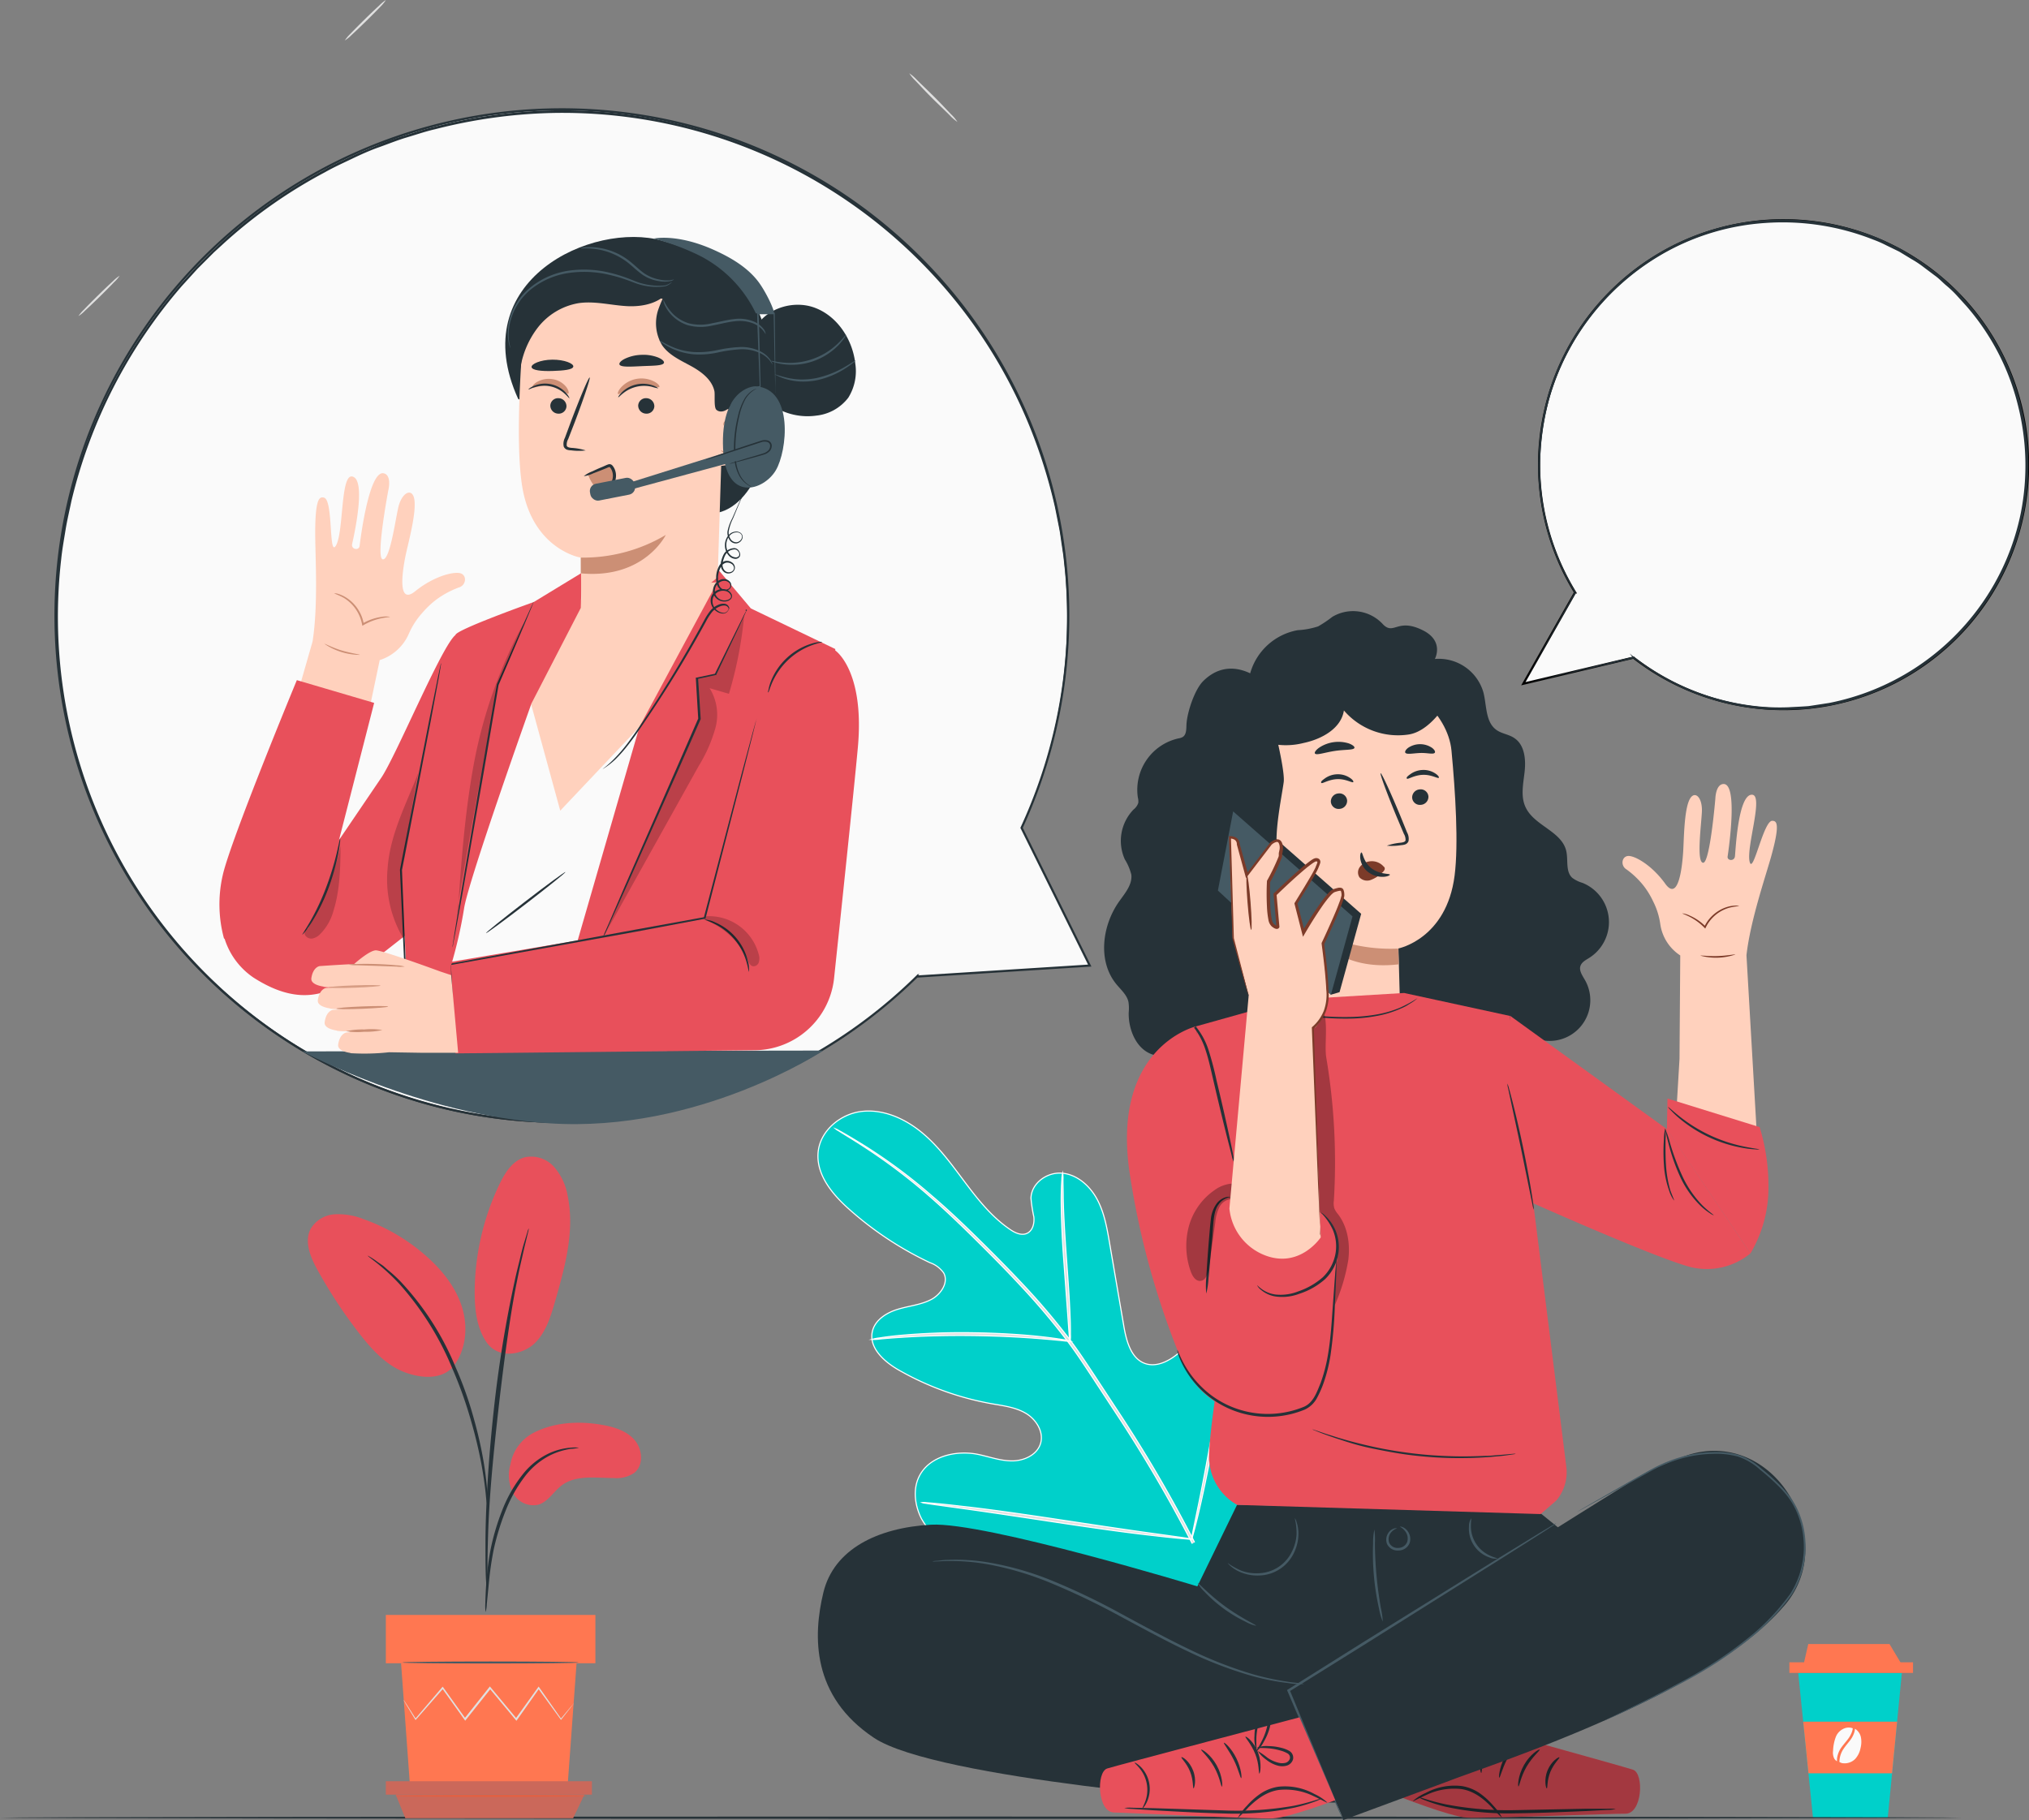 <?xml version="1.0" encoding="UTF-8"?> <svg xmlns="http://www.w3.org/2000/svg" viewBox="0 0 466.43 418.55"><rect x="0" y="0" width="466.43" height="418.55" fill="#808080" stroke="none"/> <defs> <style>.cls-1,.cls-6{fill:#e0e0e0;}.cls-2,.cls-5{fill:#00d0ca;}.cls-3{fill:#ff7751;}.cls-17,.cls-4,.cls-7{fill:#fafafa;}.cls-5,.cls-6{stroke:#fff;stroke-width:0.25px;}.cls-17,.cls-5,.cls-6,.cls-7{stroke-miterlimit:10;}.cls-7{stroke:#000;}.cls-17,.cls-7{stroke-width:0.5px;}.cls-8{fill:#263238;}.cls-9{fill:#e8505b;}.cls-10{fill:#cb685a;}.cls-11{fill:#455a64;}.cls-12{fill:#e26042;}.cls-13{fill:#ffd1bd;}.cls-14{fill:#7c3b29;}.cls-15{fill:#cc8f75;}.cls-16{opacity:0.3;}.cls-17{stroke:#263238;}.cls-18{opacity:0.2;}.cls-19{opacity:0.78;}</style> </defs> <title>3873168</title> <g id="Background_Complete" data-name="Background Complete"> <path class="cls-1" d="M242.76,135.95a10,10,0,0,1-1.52,1.76c-1,1-2.36,2.44-3.9,4s-3,2.88-4,3.84a9.8,9.8,0,0,1-1.78,1.48,9.78,9.78,0,0,1,1.51-1.75c1-1,2.36-2.44,3.91-4s3-2.89,4-3.85A9.6,9.6,0,0,1,242.76,135.95Z" transform="translate(-22.49 -43.79)"></path> <path class="cls-1" d="M242.59,71.83a10,10,0,0,1-1.76-1.52c-1-1-2.44-2.36-4-3.9s-2.88-3-3.84-4a9.77,9.77,0,0,1-1.48-1.77,9.76,9.76,0,0,1,1.75,1.51c1,1,2.44,2.36,4,3.91s2.89,3,3.85,4A9.58,9.58,0,0,1,242.59,71.83Z" transform="translate(-22.49 -43.79)"></path> <polygon class="cls-2" points="437.2 384.66 433.96 417.95 416.77 417.95 413.38 384.66 437.2 384.66"></polygon> <rect class="cls-3" x="433.85" y="426.01" width="28.42" height="2.44" transform="translate(873.62 810.67) rotate(180)"></rect> <polygon class="cls-3" points="434.36 378.02 437.2 382.76 414.6 382.76 415.69 378.02 434.36 378.02"></polygon> <polygon class="cls-3" points="436.11 395.87 434.95 407.75 415.73 407.75 414.52 395.87 436.11 395.87"></polygon> <path class="cls-4" d="M445.34,448.94a5.45,5.45,0,0,1,.89-2.94c.48-.74,1.06-1.39,1.53-2a6.14,6.14,0,0,0,1-1.88,3.49,3.49,0,0,0,.15-.82l.13.07a3,3,0,0,1,1.26,2,5.66,5.66,0,0,1-.11,2.37,5.12,5.12,0,0,1-1.25,2.52,3.45,3.45,0,0,1-3,.93A2.79,2.79,0,0,1,445.34,448.94Z" transform="translate(-22.49 -43.79)"></path> <path class="cls-4" d="M443.88,446.33a9.94,9.94,0,0,1,.61-3.11,3.44,3.44,0,0,1,2.27-2.11,2.66,2.66,0,0,1,1.65.08,3.58,3.58,0,0,1-.2.84,6.42,6.42,0,0,1-1,1.76c-.47.62-1.06,1.26-1.56,2a5.51,5.51,0,0,0-.87,2.46c0,.18,0,.35,0,.52a1.79,1.79,0,0,1-.65-.66A3.17,3.17,0,0,1,443.88,446.33Z" transform="translate(-22.49 -43.79)"></path> <path class="cls-5" d="M304.73,410.43c15.51-15.53,15.44-39.22,11.06-59.75-.73-3.43-1-7.13-3.18-9.86s-6.37-4.12-9.2-2.11c-2.35,1.66-2.93,4.84-3.92,7.56a20.48,20.48,0,0,1-6.71,9.16c-2,1.53-4.58,2.71-7,1.9-3.27-1.11-4.35-5.16-4.94-8.59l-3.29-19.19c-.59-3.43-1.2-6.93-2.85-10s-4.54-5.67-8-6-7.12,2.27-7.21,5.74a32.16,32.16,0,0,0,.66,4.29c.16,1.44-.22,3.13-1.51,3.77s-2.84-.08-4-.9c-4.16-2.83-7.35-6.86-10.38-10.9s-6-8.19-9.9-11.39-8.86-5.4-13.82-4.81-9.65,4.56-10,9.6,3.31,9.46,7.08,12.82a77.73,77.73,0,0,0,18.64,12.35,6.4,6.4,0,0,1,3.18,2.39c1.15,2.15-.61,4.81-2.73,6-2.4,1.31-5.22,1.53-7.84,2.33s-5.3,2.49-5.86,5.19c-.78,3.75,2.8,6.91,6.12,8.8a66.59,66.59,0,0,0,21.4,7.74c2.69.47,5.48.81,7.83,2.22s4.13,4.27,3.33,6.91-3.81,4-6.54,4-5.35-1-8-1.53c-5-.94-11.05.47-13.35,5.08-1.51,3-1,6.79.55,9.8A25.41,25.41,0,0,0,241,400.5a67,67,0,0,0,31.67,14.77c11.6,1.84,21.91,1.06,32.07-4.84" transform="translate(-22.49 -43.79)"></path> <path class="cls-6" d="M297.1,398.43A312,312,0,0,0,279,367.53l-5.16-7.86c-1.7-2.57-3.38-5.13-5.18-7.52A155.81,155.81,0,0,0,257.53,339c-3.75-4-7.45-7.7-10.93-11.11s-6.81-6.52-10-9.23A123.62,123.62,0,0,0,220.86,307c-2-1.23-3.52-2.13-4.58-2.73l-1.21-.67a2.6,2.6,0,0,0-.42-.21,2.47,2.47,0,0,0,.39.27l1.18.73c1,.63,2.57,1.57,4.51,2.83A130.78,130.78,0,0,1,236.34,319c3.12,2.72,6.41,5.85,9.88,9.27s7.15,7.11,10.88,11.13a157.55,157.55,0,0,1,11.07,13.15c1.79,2.38,3.45,4.92,5.16,7.5l5.15,7.85a319.78,319.78,0,0,1,18.09,30.82" transform="translate(-22.49 -43.79)"></path> <path class="cls-6" d="M268.49,352.16a7.08,7.08,0,0,0,.07-1.52c0-1,0-2.4-.08-4.15-.12-3.5-.46-8.33-.85-13.65s-.66-10.14-.73-13.63c0-1.75-.06-3.16-.06-4.14a7,7,0,0,0-.07-1.52,7,7,0,0,0-.18,1.51c-.08,1-.13,2.39-.15,4.15,0,3.51.15,8.35.54,13.68l1,13.63c.11,1.64.21,3,.29,4.13A6.94,6.94,0,0,0,268.49,352.16Z" transform="translate(-22.49 -43.79)"></path> <path class="cls-6" d="M222.94,351.77a9.68,9.68,0,0,0,1.8-.1c1.15-.1,2.81-.26,4.87-.38,4.11-.28,9.81-.48,16.11-.41s12,.38,16.11.73c2.06.16,3.72.33,4.87.44a9.61,9.61,0,0,0,1.8.12,9.58,9.58,0,0,0-1.76-.37c-1.14-.19-2.8-.43-4.86-.65-4.11-.46-9.83-.84-16.14-.92a158,158,0,0,0-16.15.6c-2.06.18-3.72.41-4.86.59A9.49,9.49,0,0,0,222.94,351.77Z" transform="translate(-22.49 -43.79)"></path> <path class="cls-6" d="M296.41,397.72a2.28,2.28,0,0,0,.21-.59l.47-1.73c.4-1.5.93-3.69,1.54-6.41,1.23-5.43,2.69-13,4.18-21.33s2.89-15.91,4-21.36l1.34-6.45.35-1.76a2.31,2.31,0,0,0,.08-.62,2.35,2.35,0,0,0-.21.59l-.47,1.73c-.4,1.5-.93,3.69-1.54,6.41-1.23,5.43-2.69,13-4.18,21.34s-2.89,15.91-4,21.36l-1.34,6.45-.35,1.76A2.33,2.33,0,0,0,296.41,397.72Z" transform="translate(-22.49 -43.79)"></path> <path class="cls-6" d="M234.48,389.28a2.4,2.4,0,0,0,.62.14l1.8.27,6.63.92c5.6.77,13.33,1.93,21.86,3.22s16.28,2.38,21.9,3c2.81.33,5.09.57,6.66.71l1.82.15a2.34,2.34,0,0,0,.64,0,2.44,2.44,0,0,0-.62-.14l-1.8-.27-6.63-.92c-5.6-.77-13.33-1.93-21.86-3.22s-16.28-2.38-21.9-3c-2.81-.33-5.09-.57-6.66-.71l-1.82-.15A2.33,2.33,0,0,0,234.48,389.28Z" transform="translate(-22.49 -43.79)"></path> <path class="cls-1" d="M50,107.19a8.44,8.44,0,0,1-1.28,1.48c-.83.87-2,2.05-3.3,3.33s-2.51,2.42-3.39,3.23a8.24,8.24,0,0,1-1.5,1.24A8.26,8.26,0,0,1,41.77,115c.83-.87,2-2.05,3.31-3.34s2.51-2.43,3.4-3.24A8.11,8.11,0,0,1,50,107.19Z" transform="translate(-22.49 -43.79)"></path> <path class="cls-1" d="M101.78,107.18a8.45,8.45,0,0,1,1.48,1.28c.87.83,2.05,2,3.33,3.3s2.42,2.51,3.23,3.39a8.23,8.23,0,0,1,1.24,1.5,8.26,8.26,0,0,1-1.48-1.28c-.87-.83-2.05-2-3.34-3.31s-2.43-2.51-3.24-3.4A8.1,8.1,0,0,1,101.78,107.18Z" transform="translate(-22.49 -43.79)"></path> <path class="cls-1" d="M101.76,53.09A8.46,8.46,0,0,1,103,51.6c.83-.87,2-2.05,3.3-3.33s2.51-2.42,3.39-3.23a8.24,8.24,0,0,1,1.5-1.24A8.25,8.25,0,0,1,110,45.27c-.83.87-2,2.05-3.31,3.34s-2.51,2.43-3.4,3.24A8.11,8.11,0,0,1,101.76,53.09Z" transform="translate(-22.49 -43.79)"></path> <g id="Speech_Bubble" data-name="Speech Bubble"> <path class="cls-7" d="M372.68,201l11.9-21A56.2,56.2,0,1,1,398,195h0Z" transform="translate(-22.49 -43.79)"></path> <path class="cls-8" d="M372.68,201l25.42-5.81.26-.06-.16-.21h0l-.24.24a57.49,57.49,0,0,0,11.54,7,56.3,56.3,0,0,0,15.39,4.39,50.52,50.52,0,0,0,8.89.45c1.53-.09,3.09-.12,4.65-.26l4.74-.72a56.62,56.62,0,0,0,35.1-22.57,56,56,0,0,0,9.44-21.69,57.22,57.22,0,0,0-.66-25,55.37,55.37,0,0,0-12-23.08l-2.29-2.52c-.75-.85-1.65-1.55-2.47-2.33a24.17,24.17,0,0,0-2.54-2.22l-2.69-2a23.73,23.73,0,0,0-2.79-1.85L459.42,101l-3-1.45a26.2,26.2,0,0,0-3-1.34,57.27,57.27,0,0,0-25.15-3.82,55.37,55.37,0,0,0-23.09,6.82A56.94,56.94,0,0,0,378.54,134a60.65,60.65,0,0,0-2.44,18.25A55.81,55.81,0,0,0,378.85,168a56.89,56.89,0,0,0,5.63,12.08v-.17L372.72,201l12-20.89V180l0-.09a56.94,56.94,0,0,1-5.52-12,55.6,55.6,0,0,1-2.66-15.65A60.33,60.33,0,0,1,379,134.19a56.44,56.44,0,0,1,26.48-32.45,54.78,54.78,0,0,1,22.82-6.68,56.65,56.65,0,0,1,24.85,3.84,25.73,25.73,0,0,1,3,1.32l2.94,1.43,2.81,1.71a23.22,23.22,0,0,1,2.75,1.82l2.66,2c.91.64,1.67,1.47,2.51,2.19a25.17,25.17,0,0,1,2.44,2.3l2.26,2.49A54.73,54.73,0,0,1,486.38,137a56.61,56.61,0,0,1,.67,24.67,55.37,55.37,0,0,1-9.35,21.44A56.12,56.12,0,0,1,443,205.42l-4.69.72c-1.55.13-3.1.18-4.61.27a50.15,50.15,0,0,1-8.81-.41,56,56,0,0,1-15.28-4.3,57.46,57.46,0,0,1-11.5-6.85l-1-.8.8,1h0l.1-.27Z" transform="translate(-22.49 -43.79)"></path> </g> </g> <g id="Floor"> <path class="cls-8" d="M473.51,461.74c0,.14-101,.26-225.5.26s-225.52-.12-225.52-.26,101-.26,225.52-.26S473.51,461.6,473.51,461.74Z" transform="translate(-22.49 -43.79)"></path> </g> <g id="Plant"> <path class="cls-9" d="M145.13,373.25c4.71-2.43,10.26-2.75,15.49-1.88,2.81.46,5.74,1.3,7.65,3.41s2.27,5.82.08,7.64a7.33,7.33,0,0,1-4.82,1.22c-4.09,0-8.64-.77-11.91,1.69-1.87,1.41-3.11,3.74-5.34,4.43a5.27,5.27,0,0,1-5.8-2.58,9,9,0,0,1-.66-6.65A10.16,10.16,0,0,1,145.13,373.25Z" transform="translate(-22.49 -43.79)"></path> <path class="cls-9" d="M134.33,352.42c2.88,4.11,8.48,2.75,11.07.24s3.69-6.15,4.69-9.62c2.28-7.93,4.58-16.25,2.89-24.32a13.52,13.52,0,0,0-3.11-6.61,7.06,7.06,0,0,0-6.69-2.23c-2.82.75-4.58,3.51-5.84,6.14a58,58,0,0,0-5.73,24.88c0,4,.46,8.21,2.72,11.52" transform="translate(-22.49 -43.79)"></path> <path class="cls-9" d="M126.43,358.32c3.13-3.71,3.72-9.12,2.33-13.77s-4.54-8.61-8.16-11.83A43.93,43.93,0,0,0,106,324.09,15.58,15.58,0,0,0,99.42,323a6.9,6.9,0,0,0-5.51,3.34c-1.54,2.93-.06,6.49,1.53,9.39a111.31,111.31,0,0,0,9.6,14.61c2.88,3.71,6.17,7.37,10.55,9s8.94,1.48,11.26-1.56" transform="translate(-22.49 -43.79)"></path> <path class="cls-8" d="M134.14,414.47a9,9,0,0,0,.26-1.87l.5-5.1A73.68,73.68,0,0,1,136,400a57.76,57.76,0,0,1,2.72-8.83,32.56,32.56,0,0,1,4.51-8,16.84,16.84,0,0,1,5.7-4.74,16,16,0,0,1,4.8-1.5,9,9,0,0,0,1.86-.27,8.76,8.76,0,0,0-1.89,0,14.55,14.55,0,0,0-5,1.3,16.81,16.81,0,0,0-6,4.78A31.81,31.81,0,0,0,138,390.9a54,54,0,0,0-2.7,9,63.29,63.29,0,0,0-1,7.58c-.16,2.17-.22,3.92-.25,5.13A8.77,8.77,0,0,0,134.14,414.47Z" transform="translate(-22.49 -43.79)"></path> <path class="cls-8" d="M134.49,410.55a3.7,3.7,0,0,0,.05-.87c0-.65,0-1.47,0-2.48,0-2.15,0-5.27.11-9.11.19-7.69.85-16,2.13-27.64,1.21-11,2.84-23.75,4.55-32.05.37-1.89.74-3.59,1.09-5.08s.62-2.78.89-3.82l.58-2.41a3.71,3.71,0,0,0,.15-.86,3.64,3.64,0,0,0-.3.81l-.72,2.38c-.32,1-.65,2.31-1,3.79s-.8,3.18-1.2,5.06A281.51,281.51,0,0,0,136,368c-1.28,11.7-1.86,22.35-1.91,30.06,0,3.86,0,7,.13,9.13l.15,2.48A3.66,3.66,0,0,0,134.49,410.55Z" transform="translate(-22.49 -43.79)"></path> <path class="cls-8" d="M134.54,390a16.48,16.48,0,0,0,0-2.59c-.1-1.67-.32-4.07-.79-7a92.54,92.54,0,0,0-2.28-10.23,83.78,83.78,0,0,0-4.28-12.1,64.47,64.47,0,0,0-12.56-19.56,31.88,31.88,0,0,0-3-2.75c-.45-.38-.85-.77-1.26-1.07l-1.15-.79a16.49,16.49,0,0,0-2.18-1.4c-.12.17,3.09,2.06,7.15,6.38a67.93,67.93,0,0,1,12.25,19.49,95.63,95.63,0,0,1,4.3,12,104,104,0,0,1,2.43,10.13c.53,2.92.84,5.3,1,7A16.71,16.71,0,0,0,134.54,390Z" transform="translate(-22.49 -43.79)"></path> <polygon class="cls-3" points="92.2 382.45 94.25 410.65 130.48 410.65 132.54 382.45 92.2 382.45"></polygon> <rect class="cls-3" x="88.7" y="371.33" width="48.17" height="11.11"></rect> <polygon class="cls-10" points="88.7 409.57 88.7 412.65 90.96 412.65 136.07 412.65 136.07 409.57 88.7 409.57"></polygon> <polygon class="cls-10" points="93.18 418.07 90.96 412.65 134.34 412.65 131.75 418.07 93.18 418.07"></polygon> <path class="cls-1" d="M154.36,435.46a1.17,1.17,0,0,1-.17.26l-.54.72-2.11,2.7-.09.12-.09-.13L146.17,432h.3l-5.1,7.23-.16.23-.18-.21L135,432h.35l-.33.42-5.41,6.79-.18.23-.17-.24L124.12,432h.3l-6.29,7.17-.11.13-.09-.14-2-3.31-.51-.88a1.4,1.4,0,0,1-.15-.31,1.4,1.4,0,0,1,.21.28l.56.85,2.07,3.25-.2,0,6.19-7.25.16-.18.14.2,5.15,7.19h-.35l5.4-6.8.33-.42.17-.22.18.21,6,7.22H141l5.16-7.19.15-.21.15.21,5.08,7.25h-.18l2.2-2.63.59-.68C154.28,435.53,154.35,435.45,154.36,435.46Z" transform="translate(-22.49 -43.79)"></path> <ellipse class="cls-11" cx="112.77" cy="382.26" rx="20.27" ry="0.23"></ellipse> <ellipse class="cls-12" cx="112.84" cy="412.95" rx="22.03" ry="0.23"></ellipse> </g> <g id="Character_2" data-name="Character 2"> <path class="cls-13" d="M424.69,241.89c-.78-3.39,3.22-15.1.63-15.36-3.29-.33-3.85,13-4,14.18s-1.84,1-1.68,0c.23-1.54,2.43-16.61-.9-16.65-1.84,0-1.92,3.33-1.92,3.33s-1.24,14.85-2.81,14.78-.45-8.52-.29-11.66-1.36-4.75-2.47-3.44c-1.64,1.91-1.63,9.56-1.83,12.58s-1,11.68-4.12,7.34-7.1-6.52-8.57-6.38-1.74,2.27-.32,3.1a19.92,19.92,0,0,1,3.89,3.71,19,19,0,0,1,2.24,3.68,16.61,16.61,0,0,1,1.63,5.25,10.34,10.34,0,0,0,4.58,7.13l-.17,23.79L407.88,299l18.52,6.43-2.43-42c.91-8.07,4.46-18.27,5.76-23,2.07-7.54,1.1-7.87.18-7.91C427.87,232.45,425.45,245.2,424.69,241.89Z" transform="translate(-22.49 -43.79)"></path> <path class="cls-14" d="M422.31,252.12a17.26,17.26,0,0,0-2.27.38,8.62,8.62,0,0,0-5.43,4.56l-.12.24-.18-.19a13,13,0,0,0-3.51-2.57c-1-.49-1.61-.69-1.59-.74a5.24,5.24,0,0,1,1.7.51,11.69,11.69,0,0,1,3.67,2.52l-.3.06a8.72,8.72,0,0,1,.93-1.54,8.85,8.85,0,0,1,2.38-2.14,8.42,8.42,0,0,1,2.39-1,7.13,7.13,0,0,1,1.71-.19A1.87,1.87,0,0,1,422.31,252.12Z" transform="translate(-22.49 -43.79)"></path> <path class="cls-14" d="M421.4,263.27a13.82,13.82,0,0,1-8,.26c0-.11,1.81.17,4,.09S421.37,263.16,421.4,263.27Z" transform="translate(-22.49 -43.79)"></path> <path class="cls-8" d="M309.41,201.2a13.92,13.92,0,0,1,11.39-12.51,18.09,18.09,0,0,0,4.7-.87,27.09,27.09,0,0,0,3.26-2.19,9.3,9.3,0,0,1,11.5,1.55c2.65,2.93,3.33-1.46,9.32,1.54,5,2.49,2.76,6.59,2.76,6.59A10.67,10.67,0,0,1,363.5,203c.78,3,.43,6.8,3,8.63,1.23.89,2.86,1,4.12,1.88,2.35,1.56,2.66,4.86,2.36,7.66s-1,5.78.26,8.32c2,4.17,8.21,5.43,9.29,9.92.51,2.12-.21,4.76,1.4,6.23a7.39,7.39,0,0,0,2.34,1.15,9.73,9.73,0,0,1,1.6,17.22c-.83.53-1.83,1-2.1,2s.47,2.09,1,3a9.36,9.36,0,0,1-12.41,13.05,14.64,14.64,0,0,1-8.09,7.43,8.88,8.88,0,0,1-5.09.5,10.17,10.17,0,0,1-3.66-1.91c-5.28-4-12.71-10.09-13.64-16.62" transform="translate(-22.49 -43.79)"></path> <path class="cls-13" d="M309.29,211.38l-.24-4.68,28-6.22c8.64-1.19,18.29,7.21,19.11,15.9.91,9.65,1.64,21.47.72,28.72-1.85,14.58-12.91,16.77-12.91,16.77l.39,14.4-32.07,1.4Z" transform="translate(-22.49 -43.79)"></path> <path class="cls-8" d="M350.86,226.92a1.86,1.86,0,0,1-1.74,1.93,1.78,1.78,0,0,1-2-1.62,1.86,1.86,0,0,1,1.73-1.93A1.78,1.78,0,0,1,350.86,226.92Z" transform="translate(-22.49 -43.79)"></path> <path class="cls-8" d="M353.25,222.63c-.22.25-1.66-.75-3.67-.68s-3.44,1.11-3.66.88.11-.55.74-1a5.11,5.11,0,0,1,2.92-1,4.9,4.9,0,0,1,2.93.85C353.13,222.09,353.36,222.52,353.25,222.63Z" transform="translate(-22.49 -43.79)"></path> <path class="cls-8" d="M332.17,227.85a1.86,1.86,0,0,1-1.74,1.93,1.78,1.78,0,0,1-2-1.62,1.86,1.86,0,0,1,1.73-1.93A1.78,1.78,0,0,1,332.17,227.85Z" transform="translate(-22.49 -43.79)"></path> <path class="cls-8" d="M333.58,223.62c-.22.25-1.67-.75-3.67-.68s-3.44,1.11-3.66.88.11-.55.74-1a5.1,5.1,0,0,1,2.92-1,4.91,4.91,0,0,1,2.93.85C333.47,223.07,333.69,223.5,333.58,223.62Z" transform="translate(-22.49 -43.79)"></path> <path class="cls-8" d="M341.3,238.24a13.28,13.28,0,0,1,3.23-.69c.51-.07,1-.19,1.07-.54a2.6,2.6,0,0,0-.39-1.5l-1.63-3.85c-2.27-5.48-3.93-10-3.71-10.08s2.24,4.28,4.51,9.75l1.57,3.87a3,3,0,0,1,.33,2,1.28,1.28,0,0,1-.82.77,3.47,3.47,0,0,1-.86.15A13,13,0,0,1,341.3,238.24Z" transform="translate(-22.49 -43.79)"></path> <path class="cls-15" d="M343.92,261.9a38.43,38.43,0,0,1-20.08-4.59s5.21,10,20.19,8.21Z" transform="translate(-22.49 -43.79)"></path> <path class="cls-14" d="M340.61,243.09a3.61,3.61,0,0,0-3.28-1.24,3.29,3.29,0,0,0-2.24,1.29,2.09,2.09,0,0,0-.08,2.39,2.42,2.42,0,0,0,2.64.58,7.59,7.59,0,0,0,2.51-1.61,2.23,2.23,0,0,0,.55-.61.67.67,0,0,0,0-.74" transform="translate(-22.49 -43.79)"></path> <path class="cls-8" d="M335.46,239.8c.32,0,.4,2.14,2.3,3.63s4.21,1.17,4.24,1.48c0,.13-.5.44-1.48.49A5.41,5.41,0,0,1,337,244.3a4.71,4.71,0,0,1-1.79-3C335.08,240.34,335.31,239.8,335.46,239.8Z" transform="translate(-22.49 -43.79)"></path> <path class="cls-8" d="M333.85,215.75c-.18.55-2.19.35-4.53.71s-4.22,1.06-4.55.58c-.15-.23.17-.75.92-1.3a8,8,0,0,1,6.91-1C333.48,215.08,333.93,215.49,333.85,215.75Z" transform="translate(-22.49 -43.79)"></path> <path class="cls-8" d="M352.33,216.86c-.34.47-1.73,0-3.39.07s-3.05.4-3.39-.06c-.15-.23.06-.69.66-1.14a4.91,4.91,0,0,1,5.46,0C352.27,216.17,352.48,216.63,352.33,216.86Z" transform="translate(-22.49 -43.79)"></path> <path class="cls-8" d="M358.58,198.58c-2,5.23-6.64,13.13-12.15,14.08a16.4,16.4,0,0,1-15-5.51c-.64,4.17-5.11,6.59-9.24,7.47a16.58,16.58,0,0,1-8.84-.17,8.78,8.78,0,0,1-5.9-6.19c-.59-2.92,3.25-10.36,6.15-11.05" transform="translate(-22.49 -43.79)"></path> <path class="cls-8" d="M318.75,275.74a11.43,11.43,0,0,1-7.62,10.72,8.1,8.1,0,0,1-15.41,4.26,9.71,9.71,0,0,0-1.35-2.65c-1.55-1.69-4.28-1.14-6.51-1.69-4-1-6-5.67-5.9-9.79a9.6,9.6,0,0,0-.06-2.43c-.36-1.63-1.74-2.79-2.79-4.08-4.34-5.3-3.28-13.53.71-19.1,1.33-1.86,3-3.82,2.74-6.08a12.25,12.25,0,0,0-1.49-3.5,10.35,10.35,0,0,1,2-11.47,3.26,3.26,0,0,0,1.09-1.52,3.17,3.17,0,0,0-.09-1.2,12.11,12.11,0,0,1,9.29-13.63,3,3,0,0,0,1-.32c.89-.55.83-1.83.88-2.88.13-2.77,1.88-8.06,3.86-10,5.48-5.41,11.43-1.75,13.58,0,0,0,5.42,19.53,4.91,23.27s-2.56,13.14-1.19,17.24,3.75,12.53,2.33,16.42S318.75,275.74,318.75,275.74Z" transform="translate(-22.49 -43.79)"></path> <path class="cls-9" d="M353.92,438.4s42.34,11.72,44,12.32c2.55.9,2.12,10.24-1.85,10.1-1.88-.07-32.52,1.14-36.39.9s-15.55-4.85-15.55-4.85Z" transform="translate(-22.49 -43.79)"></path> <path class="cls-8" d="M371.56,454.55c.21,0,.5-2.21,1.87-4.55s3.13-3.73,3-3.9-2.18,1-3.61,3.54S371.38,454.57,371.56,454.55Z" transform="translate(-22.49 -43.79)"></path> <path class="cls-8" d="M367.14,452.55c.21,0,.64-2,1.76-4.18s2.46-3.76,2.31-3.9-1.77,1.25-2.94,3.59S367,452.54,367.14,452.55Z" transform="translate(-22.49 -43.79)"></path> <path class="cls-8" d="M363,451.44c.21,0,.05-2.13,1-4.47s2.45-3.8,2.31-4-2,1.15-3,3.7S362.83,451.5,363,451.44Z" transform="translate(-22.49 -43.79)"></path> <path class="cls-8" d="M363.76,446a7.5,7.5,0,0,0,.45-3.15,14.85,14.85,0,0,0-.43-3.45,14.62,14.62,0,0,0-.63-2,2.37,2.37,0,0,0-.68-1,1.13,1.13,0,0,0-1.45.07,1.87,1.87,0,0,0-.56,1.2,8.23,8.23,0,0,0-.06,1.12,9.36,9.36,0,0,0,.26,2.07,12.59,12.59,0,0,0,1.3,3.24,8.54,8.54,0,0,0,1.9,2.55c.1-.07-.61-1.05-1.46-2.78a13.91,13.91,0,0,1-1.11-3.15,9.3,9.3,0,0,1-.2-1.93c0-.65,0-1.46.39-1.78a.41.41,0,0,1,.56,0,1.78,1.78,0,0,1,.46.74,15.57,15.57,0,0,1,.64,1.87,17,17,0,0,1,.56,3.31C363.83,444.76,363.64,446,363.76,446Z" transform="translate(-22.49 -43.79)"></path> <path class="cls-8" d="M363.7,445.54a5.92,5.92,0,0,0-2.73-.44,12.29,12.29,0,0,0-3,.37,6.62,6.62,0,0,0-1.73.64,1.79,1.79,0,0,0-1,1.94,2.11,2.11,0,0,0,1.53,1.51,3.87,3.87,0,0,0,1.9,0,7.29,7.29,0,0,0,2.75-1.35,7.44,7.44,0,0,0,2-1.94,18.63,18.63,0,0,0-2.26,1.53,7.51,7.51,0,0,1-2.6,1.12,3.34,3.34,0,0,1-1.57,0,1.43,1.43,0,0,1-1-1,1.09,1.09,0,0,1,.63-1.18,6.45,6.45,0,0,1,1.54-.6,14.22,14.22,0,0,1,2.85-.5C362.65,445.49,363.68,445.66,363.7,445.54Z" transform="translate(-22.49 -43.79)"></path> <path class="cls-8" d="M378.07,455c.21,0,0-1.83.83-3.82s2.21-3.15,2.07-3.31-1.84.83-2.73,3S377.89,455.08,378.07,455Z" transform="translate(-22.49 -43.79)"></path> <path class="cls-8" d="M348.52,457a8.83,8.83,0,0,0,1.64.77,36.36,36.36,0,0,0,4.71,1.46A67.2,67.2,0,0,0,371,460.73c6.35-.07,12.06-.36,16.21-.52l4.91-.26a8.86,8.86,0,0,0,1.8-.19,8.83,8.83,0,0,0-1.8-.08l-4.91,0L371,460A75.74,75.74,0,0,1,355,458.7C350.93,457.87,348.57,456.83,348.52,457Z" transform="translate(-22.49 -43.79)"></path> <path class="cls-8" d="M347.27,457.93c.06.1,1.22-.58,3.17-1.44a14.74,14.74,0,0,1,8-1.33c3.19.49,5.45,2.63,6.93,4.12a24.83,24.83,0,0,0,2.44,2.49,13.14,13.14,0,0,0-2.07-2.83,16.78,16.78,0,0,0-2.81-2.62,10.05,10.05,0,0,0-4.37-1.85,14,14,0,0,0-8.33,1.58A11.23,11.23,0,0,0,347.27,457.93Z" transform="translate(-22.49 -43.79)"></path> <g class="cls-16"> <path d="M353.92,438.4s42.34,11.72,44,12.32c2.55.9,2.12,10.24-1.85,10.1-1.88-.07-32.52,1.14-36.39.9s-15.55-4.85-15.55-4.85Z" transform="translate(-22.49 -43.79)"></path> </g> <path class="cls-8" d="M306.88,389.77l-9.14,18.78s-48.87-14.86-61.19-14.18S214.16,400,211.76,410s-2.72,23.8,11.64,33.38,85.76,14.87,85.76,14.87h28.25l46.18-60.89-7.44-6Z" transform="translate(-22.49 -43.79)"></path> <path class="cls-11" d="M322.25,431a5.22,5.22,0,0,1-.93,0c-.6,0-1.51,0-2.65-.21a55.05,55.05,0,0,1-9.58-2,92,92,0,0,1-13.51-5.28c-4.94-2.33-10.21-5.2-15.75-8.17a162.8,162.8,0,0,0-16-7.65,71.57,71.57,0,0,0-13.8-4.13,48.78,48.78,0,0,0-9.67-.84c-1.15,0-2,.1-2.65.1a5.3,5.3,0,0,1-.93,0,5.21,5.21,0,0,1,.92-.14c.61,0,1.49-.21,2.65-.22a45.3,45.3,0,0,1,9.76.66,69.46,69.46,0,0,1,13.94,4,155.31,155.31,0,0,1,16,7.64c5.54,3,10.8,5.85,15.7,8.2a96.14,96.14,0,0,0,13.39,5.38,60.45,60.45,0,0,0,9.48,2.15c1.13.2,2,.23,2.63.32A5.29,5.29,0,0,1,322.25,431Z" transform="translate(-22.49 -43.79)"></path> <path class="cls-8" d="M355.64,453.27c9.08-3.57,59-19.45,76.66-39.87a19.54,19.54,0,0,0,4.84-17c-2.46-13.62-15-22.7-28-17.55-1.85.73-6.09,2.38-7.87,3.33-4.85,2.61-83.37,52.41-83.37,52.41s13.68,26.68,13.34,27.71Z" transform="translate(-22.49 -43.79)"></path> <path class="cls-11" d="M380.23,394.06s-.07.07-.21.17l-.66.45-2.56,1.67-9.48,6-31.4,19.74-17.06,10.64.11-.35,8.94,21.52,2.51,6.18.65,1.65a3,3,0,0,1,.19.58,3,3,0,0,1-.28-.54l-.73-1.62-2.66-6.11-9.15-21.43-.09-.22.21-.13,17-10.68L367.08,402l9.58-5.88,2.62-1.57.69-.4A.9.9,0,0,1,380.23,394.06Z" transform="translate(-22.49 -43.79)"></path> <path class="cls-11" d="M311.26,417.61a8.13,8.13,0,0,1-2.32-.87,32.45,32.45,0,0,1-9.6-7,8.14,8.14,0,0,1-1.53-1.95c.14-.13,2.64,2.7,6.37,5.41S311.34,417.44,311.26,417.61Z" transform="translate(-22.49 -43.79)"></path> <path class="cls-11" d="M338.44,395.48a18.87,18.87,0,0,1,.12,3.13c0,1.93.1,4.58.37,7.5s.67,5.55,1,7.45a18.89,18.89,0,0,1,.44,3.1,13.69,13.69,0,0,1-.87-3,58.11,58.11,0,0,1-1.36-15A13.72,13.72,0,0,1,338.44,395.48Z" transform="translate(-22.49 -43.79)"></path> <path class="cls-11" d="M344.28,394.83s.23-.06.61.08a2.76,2.76,0,0,1,1.3,1.09,3,3,0,0,1,.37,2.52A2.73,2.73,0,0,1,344,400.3a2.66,2.66,0,0,1-2.68-1.56,2.78,2.78,0,0,1,.35-2.52,2.44,2.44,0,0,1,1.37-1c.4-.1.62,0,.62,0a2.91,2.91,0,0,0-1.62,1.25,2.41,2.41,0,0,0-.19,2.08,2.13,2.13,0,0,0,2.12,1.16,2.2,2.2,0,0,0,2-1.36,2.65,2.65,0,0,0-.21-2.11A3.69,3.69,0,0,0,344.28,394.83Z" transform="translate(-22.49 -43.79)"></path> <path class="cls-11" d="M320.13,392.85a2.69,2.69,0,0,1,.43.93,8.44,8.44,0,0,1,.41,2.76,9.94,9.94,0,0,1-.91,4.05,9.08,9.08,0,0,1-8.12,5.46,9.94,9.94,0,0,1-4.1-.69,8.44,8.44,0,0,1-2.4-1.42c-.5-.43-.72-.72-.7-.75A15.07,15.07,0,0,0,308,405a10.09,10.09,0,0,0,3.92.53,8.78,8.78,0,0,0,7.63-5.13,10.09,10.09,0,0,0,1-3.83A15.06,15.06,0,0,0,320.13,392.85Z" transform="translate(-22.49 -43.79)"></path> <path class="cls-11" d="M366.71,402.15a3.24,3.24,0,0,1-1.85-.26,7,7,0,0,1-4.68-7.17,3.24,3.24,0,0,1,.51-1.8c.1,0-.09.71-.07,1.81a7.38,7.38,0,0,0,4.41,6.75C366,401.95,366.72,402.05,366.71,402.15Z" transform="translate(-22.49 -43.79)"></path> <path class="cls-11" d="M391.13,439.49l.3-.16.9-.44,3.46-1.67c3-1.46,7.35-3.56,12.59-6.4a96.35,96.35,0,0,0,17.38-11.56,51.4,51.4,0,0,0,8.31-9.05,20.09,20.09,0,0,0,3-12.56,19.72,19.72,0,0,0-1.65-6.43,17.18,17.18,0,0,0-1.61-2.83,22.91,22.91,0,0,0-2.06-2.47,54.58,54.58,0,0,0-4.67-4.21,14.07,14.07,0,0,0-5.09-3,19,19,0,0,0-5.65-.63,29.09,29.09,0,0,0-5.36.59,32.75,32.75,0,0,0-9.05,3.42l-12.35,6.85-3.37,1.85-.88.47-.31.15.29-.18.86-.51,3.33-1.92c2.9-1.65,7.07-4.07,12.3-7a32.85,32.85,0,0,1,9.12-3.5,29.32,29.32,0,0,1,5.42-.62,19.31,19.31,0,0,1,5.76.62,14.41,14.41,0,0,1,5.23,3.11,54.62,54.62,0,0,1,4.71,4.24,23.25,23.25,0,0,1,2.1,2.51,17.56,17.56,0,0,1,1.65,2.89,20.09,20.09,0,0,1,1.69,6.56,20.45,20.45,0,0,1-3.08,12.81,51.45,51.45,0,0,1-8.4,9.12,95.15,95.15,0,0,1-17.49,11.53c-5.27,2.81-9.64,4.87-12.66,6.29l-3.49,1.6-.91.4Z" transform="translate(-22.49 -43.79)"></path> <path class="cls-9" d="M321.22,438.66S278.74,449.86,277,450.43c-2.56.87-2.25,10.22,1.72,10.12,1.88,0,32.51,1.54,36.38,1.35s14.34-4.18,14.34-4.18Z" transform="translate(-22.49 -43.79)"></path> <path class="cls-8" d="M303.38,454.6c-.21,0-.47-2.22-1.81-4.57s-3.08-3.77-2.95-3.93,2.16,1.06,3.56,3.59S303.56,454.62,303.38,454.6Z" transform="translate(-22.49 -43.79)"></path> <path class="cls-8" d="M307.82,452.65c-.21,0-.61-2-1.71-4.2s-2.41-3.79-2.26-3.93,1.76,1.27,2.89,3.62S308,452.64,307.82,452.65Z" transform="translate(-22.49 -43.79)"></path> <path class="cls-8" d="M312,451.59c-.21,0,0-2.13-.94-4.48s-2.41-3.84-2.26-4,2,1.17,2.92,3.74S312.15,451.66,312,451.59Z" transform="translate(-22.49 -43.79)"></path> <path class="cls-8" d="M311.29,446.12a7.5,7.5,0,0,1-.42-3.16,14.87,14.87,0,0,1,.47-3.45,14.63,14.63,0,0,1,.65-2,2.37,2.37,0,0,1,.69-1,1.13,1.13,0,0,1,1.45.09,1.87,1.87,0,0,1,.55,1.2,8.22,8.22,0,0,1,0,1.12,9.37,9.37,0,0,1-.29,2.07,12.59,12.59,0,0,1-1.34,3.22,8.54,8.54,0,0,1-1.93,2.53c-.1-.07.63-1,1.49-2.76a13.91,13.91,0,0,0,1.15-3.13,9.31,9.31,0,0,0,.23-1.93c0-.65,0-1.46-.37-1.78a.41.41,0,0,0-.56-.05,1.78,1.78,0,0,0-.47.73,15.57,15.57,0,0,0-.66,1.86,17,17,0,0,0-.6,3.3C311.23,444.9,311.41,446.1,311.29,446.12Z" transform="translate(-22.49 -43.79)"></path> <path class="cls-8" d="M311.35,445.69a5.92,5.92,0,0,1,2.74-.41,12.29,12.29,0,0,1,3,.41,6.62,6.62,0,0,1,1.72.66,1.79,1.79,0,0,1,.93,1.95,2.11,2.11,0,0,1-1.54,1.49,3.87,3.87,0,0,1-1.9,0,7.29,7.29,0,0,1-2.73-1.39,7.44,7.44,0,0,1-1.94-2,18.69,18.69,0,0,1,2.24,1.56,7.51,7.51,0,0,0,2.58,1.16,3.34,3.34,0,0,0,1.57,0,1.43,1.43,0,0,0,1-1,1.09,1.09,0,0,0-.61-1.19,6.45,6.45,0,0,0-1.53-.62,14.21,14.21,0,0,0-2.85-.53C312.41,445.64,311.37,445.8,311.35,445.69Z" transform="translate(-22.49 -43.79)"></path> <path class="cls-8" d="M296.87,455c-.21,0,0-1.83-.79-3.83s-2.17-3.18-2-3.34,1.83.85,2.69,3.08S297,455,296.87,455Z" transform="translate(-22.49 -43.79)"></path> <path class="cls-8" d="M326.39,457.29a8.83,8.83,0,0,1-1.65.75,36.36,36.36,0,0,1-4.73,1.4,67.2,67.2,0,0,1-16.18,1.33c-6.34-.15-12.06-.51-16.2-.73l-4.9-.32a8.87,8.87,0,0,1-1.79-.21,8.81,8.81,0,0,1,1.81-.06l4.91.1,16.19.52A75.75,75.75,0,0,0,319.91,459C324,458.17,326.34,457.16,326.39,457.29Z" transform="translate(-22.49 -43.79)"></path> <path class="cls-8" d="M327.63,458.27c-.06.1-1.21-.59-3.15-1.48a14.74,14.74,0,0,0-8-1.43c-3.2.45-5.48,2.56-7,4a24.81,24.81,0,0,1-2.47,2.46,13.13,13.13,0,0,1,2.11-2.81,16.78,16.78,0,0,1,2.84-2.59,10.06,10.06,0,0,1,4.4-1.8,14,14,0,0,1,8.31,1.68A11.23,11.23,0,0,1,327.63,458.27Z" transform="translate(-22.49 -43.79)"></path> <path class="cls-8" d="M285.13,459.58c-.08-.05.29-.61.64-1.59a7.75,7.75,0,0,0-1.31-7.6c-.65-.81-1.19-1.21-1.13-1.29s.66.23,1.44,1a7.22,7.22,0,0,1,1.38,8C285.68,459.14,285.18,459.62,285.13,459.58Z" transform="translate(-22.49 -43.79)"></path> <path class="cls-9" d="M319.26,273.67l-21.84,6.12,7.1,68s-4.08,24.26-4.08,30.64a12.67,12.67,0,0,0,6.45,11.39l69.77,2.11,3.57-3.09a10.07,10.07,0,0,0,2.33-7.78l-13-103.68-24.29-5.27Z" transform="translate(-22.49 -43.79)"></path> <path class="cls-8" d="M304.6,347.66a2.61,2.61,0,0,1-.13-.51l-.29-1.49-1-5.48L300,322.06,297,303.92l-.88-5.51-.22-1.5a2.61,2.61,0,0,1,0-.53,2.59,2.59,0,0,1,.13.51l.29,1.49,1,5.48L300.4,322l3.05,18.14.88,5.5.22,1.5A2.6,2.6,0,0,1,304.6,347.66Z" transform="translate(-22.49 -43.79)"></path> <path class="cls-8" d="M348.36,273.29a7.7,7.7,0,0,1-1,.8c-.34.24-.78.49-1.27.8s-1.1.61-1.79.89a23.55,23.55,0,0,1-5,1.55A36.73,36.73,0,0,1,333,278a63,63,0,0,1-6.34-.2,36.64,36.64,0,0,1-5.14-.67,15.4,15.4,0,0,1-3.32-1.11,8.82,8.82,0,0,1-.84-.46c-.18-.12-.28-.18-.27-.19s.42.19,1.17.51a17.61,17.61,0,0,0,3.31,1,40.33,40.33,0,0,0,5.11.58c1.94.13,4.07.22,6.31.16a38.68,38.68,0,0,0,6.26-.62,24.8,24.8,0,0,0,4.92-1.44A29.43,29.43,0,0,0,348.36,273.29Z" transform="translate(-22.49 -43.79)"></path> <path class="cls-8" d="M370.92,378.08a2.18,2.18,0,0,1-.47.1l-1.37.2c-.6.09-1.33.18-2.18.25s-1.82.19-2.9.24c-2.15.15-4.72.22-7.57.18s-6-.25-9.25-.63-6.36-1-9.14-1.56-5.26-1.3-7.31-2c-1-.3-1.95-.64-2.76-.92s-1.5-.54-2.06-.76l-1.29-.52a2.17,2.17,0,0,1-.44-.21,2.19,2.19,0,0,1,.47.13l1.31.44c.57.2,1.26.44,2.08.69s1.73.57,2.77.86c2.06.62,4.54,1.26,7.31,1.87s5.86,1.13,9.11,1.53,6.37.58,9.21.66,5.4,0,7.54-.09c1.07,0,2-.12,2.89-.18s1.58-.12,2.18-.18l1.38-.12A2.18,2.18,0,0,1,370.92,378.08Z" transform="translate(-22.49 -43.79)"></path> <path class="cls-8" d="M379,319.83a4.74,4.74,0,0,1-.33-.94c-.19-.61-.44-1.51-.75-2.62-.6-2.22-1.38-5.3-2.14-8.72s-1.37-6.55-1.76-8.81c-.2-1.13-.34-2.05-.43-2.69a4.73,4.73,0,0,1-.1-1,4.74,4.74,0,0,1,.25,1l.56,2.66c.47,2.25,1.11,5.36,1.87,8.78s1.49,6.51,2,8.74l.62,2.65A4.75,4.75,0,0,1,379,319.83Z" transform="translate(-22.49 -43.79)"></path> <g class="cls-16"> <path d="M326.88,276.75c.87,3,.06,7.46.49,10.18a145,145,0,0,1,1.75,32.93,4.39,4.39,0,0,0,.11,1.78,5.38,5.38,0,0,0,.88,1.38c2.21,2.92,2.78,6.83,2.33,10.46A43,43,0,0,1,329.29,344c-.08-2.93.08-7.32.31-10.25,0-.58.34-.21.36-.79.1-3.52-.49-6.78-3-9.29a7.57,7.57,0,0,1-1.4-1.58,5.22,5.22,0,0,1-.48-1.88q-2.27-18.43-3.11-37a3,3,0,0,1,.4-2,5.4,5.4,0,0,1,1.36-.93c.95-.62,1.54-1.73,2.56-2.21" transform="translate(-22.49 -43.79)"></path> </g> <path class="cls-9" d="M297.42,279.79s-19.94,4.7-15.11,34.59a184.82,184.82,0,0,0,11.9,42.44c3.27,7.69,10.67,13,19,11.9,3.62-.47,7.2.1,9.63-1.36,3.68-2.22,5.28-9.7,6-17.76.47-5.49.27-11.22,1-15.91,1.19-7.66-2.33-11.27-6.82-12.16L305.33,318l-1,9.32Z" transform="translate(-22.49 -43.79)"></path> <path class="cls-8" d="M311.46,339.27s.33.36,1,.87a7,7,0,0,0,3.29,1.31,11,11,0,0,0,5.22-.74,16.65,16.65,0,0,0,5.63-3.25,10,10,0,0,0,2.93-5.64,9.73,9.73,0,0,0-.63-5.2,13.63,13.63,0,0,0-2.8-4.05,3.47,3.47,0,0,1,1.1.81,9.66,9.66,0,0,1,2.16,3,9.91,9.91,0,0,1,.81,5.49,10.38,10.38,0,0,1-3.08,6.05,16.6,16.6,0,0,1-5.9,3.35,11,11,0,0,1-5.51.62,6.77,6.77,0,0,1-3.39-1.59A2.66,2.66,0,0,1,311.46,339.27Z" transform="translate(-22.49 -43.79)"></path> <path class="cls-8" d="M293.14,354.19c.06,0,.37.94,1.19,2.56a22.85,22.85,0,0,0,4.54,6.1,21.51,21.51,0,0,0,9.76,5.4,21.84,21.84,0,0,0,13.51-.95c2.26-.91,3.07-3.42,3.94-5.52a36.51,36.51,0,0,0,1.68-6.47c.72-4.22.88-8.1,1.13-11.34l.56-7.69.19-2.09a2.89,2.89,0,0,1,.11-.73,2.89,2.89,0,0,1,0,.73l-.06,2.1-.34,7.7a103.26,103.26,0,0,1-1,11.42,36.31,36.31,0,0,1-1.67,6.6,24,24,0,0,1-1.49,3.31,6,6,0,0,1-2.8,2.6,22.21,22.21,0,0,1-14,.94,21.92,21.92,0,0,1-14.39-12,15.8,15.8,0,0,1-.77-2A2.87,2.87,0,0,1,293.14,354.19Z" transform="translate(-22.49 -43.79)"></path> <path class="cls-8" d="M299.79,341.23a18.18,18.18,0,0,1,0-3.59c.12-2.21.33-5.26.6-8.63.15-1.69.26-3.28.44-4.75a7.47,7.47,0,0,1,1.36-3.75,4,4,0,0,1,2.26-1.48c.64-.13,1,0,1,0s-.35,0-.92.23a4.05,4.05,0,0,0-1.93,1.51c-1.31,1.73-1.15,4.92-1.49,8.26s-.56,6.41-.81,8.61A18.19,18.19,0,0,1,299.79,341.23Z" transform="translate(-22.49 -43.79)"></path> <path class="cls-8" d="M306,309.48c-.18-.95-.46-2.31-.82-4-.72-3.37-1.76-8-3-13.13a73.59,73.59,0,0,0-1.89-7.19,16.68,16.68,0,0,0-2.92-5.37l-.39.31a17.07,17.07,0,0,1,2.69,5.27c.71,2.13,1.22,4.58,1.82,7.14,1.19,5.12,2.31,9.75,3.16,13.09.42,1.67.78,3,1,3.95a6.18,6.18,0,0,0,.47,1.43A6.16,6.16,0,0,0,306,309.48Z" transform="translate(-22.49 -43.79)"></path> <g class="cls-16"> <path d="M306.2,315.91a7.8,7.8,0,0,0-4.49,1.52,14.91,14.91,0,0,0-5.94,8.4,17.42,17.42,0,0,0,.46,10.34c.36,1,1.07,2.2,2.16,2.15,1.28-.05,1.8-1.65,2-2.92l1.48-10.57a9.8,9.8,0,0,1,.94-3.48,3.33,3.33,0,0,1,2.9-1.85l.33-3.76" transform="translate(-22.49 -43.79)"></path> </g> <path class="cls-9" d="M424.88,332A29.56,29.56,0,0,0,429,318.16a46.22,46.22,0,0,0-2-15.21l-21.19-6.57-.13,7.07Z" transform="translate(-22.49 -43.79)"></path> <path class="cls-9" d="M405.73,303.46l-36.14-26.14v1.81l3.9,40.69s29.87,13.38,37.79,15.35a15.76,15.76,0,0,0,13.6-3.18Z" transform="translate(-22.49 -43.79)"></path> <path class="cls-8" d="M416.44,323.22a2.85,2.85,0,0,1-.82-.43,14.3,14.3,0,0,1-2-1.55,22.25,22.25,0,0,1-4.83-6.74,44,44,0,0,1-2.75-7.81c-.27-1-.46-1.86-.59-2.44a3.16,3.16,0,0,1-.14-.91,24.67,24.67,0,0,1,1.08,3.25,56.21,56.21,0,0,0,2.87,7.69,24.55,24.55,0,0,0,4.61,6.7C415.37,322.45,416.49,323.14,416.44,323.22Z" transform="translate(-22.49 -43.79)"></path> <path class="cls-8" d="M426.94,308.07a3.25,3.25,0,0,1-.94,0,21.72,21.72,0,0,1-2.53-.28,31,31,0,0,1-15.1-7,21.72,21.72,0,0,1-1.84-1.76,3.24,3.24,0,0,1-.59-.72c.06-.06,1,.87,2.67,2.2a35.2,35.2,0,0,0,14.93,6.94C425.62,307.87,426.94,308,426.94,308.07Z" transform="translate(-22.49 -43.79)"></path> <path class="cls-8" d="M407.32,319.82a7.51,7.51,0,0,1-1.12-2.24,21.59,21.59,0,0,1-1.2-5.93,42.63,42.63,0,0,1,0-6,11.21,11.21,0,0,1,.31-2.48,12.65,12.65,0,0,1,.06,2.49c0,1.54-.06,3.66.1,6a26.64,26.64,0,0,0,1,5.85C407,318.92,407.4,319.78,407.32,319.82Z" transform="translate(-22.49 -43.79)"></path> <path class="cls-8" d="M369,292.95a5,5,0,0,1,.38,1.11c.21.72.49,1.77.82,3.07.66,2.6,1.52,6.21,2.36,10.21s1.5,7.65,1.94,10.3c.22,1.32.38,2.4.48,3.14a5,5,0,0,1,.1,1.16,5,5,0,0,1-.3-1.13l-.64-3.11-2.09-10.26-2.2-10.23-.66-3.11A5.06,5.06,0,0,1,369,292.95Z" transform="translate(-22.49 -43.79)"></path> <path class="cls-13" d="M305.11,321.68l4.43-49,14.67,5.79,1.89,49.84s-4.7,7.11-12.63,4.19A12.87,12.87,0,0,1,305.11,321.68Z" transform="translate(-22.49 -43.79)"></path> <polygon class="cls-8" points="285.47 185.98 312.91 210.12 307.94 228.13 305.95 228.72 281.96 204.18 283.48 186.57 285.47 185.98"></polygon> <polygon class="cls-11" points="283.48 186.57 310.92 210.71 305.95 228.72 279.97 204.77 283.48 186.57"></polygon> <path class="cls-13" d="M324.83,280.05a10.69,10.69,0,0,0,2.76-6.74c-.06-3.69-1.08-12.58-1.08-12.58s4.77-10,4.65-11.37-.34-1.31-2-.78-7,9.68-7,9.68l-1.74-6.78s4.42-7.12,4.77-8.11.94-1.81-.17-1.91-9.41,8-9.41,8l.67,7.43s-.17.59-1.36-.45-.89-9.91-.89-9.91,2.83-5.25,2.76-6,.52-1.58,0-2.88-2.18.2-2.18.2L309,245l-2-7.14s.08-1.52-1.9-1.54l.77,23.17,5,17.83Z" transform="translate(-22.49 -43.79)"></path> <path class="cls-14" d="M326.1,328.32s0-.3-.08-.87l-.14-2.55-.43-9.73-1.39-35.06V280l.12-.1a9.6,9.6,0,0,0,2.65-3.75,11,11,0,0,0,.55-4.82c-.17-3.39-.6-6.92-1.07-10.53v-.1l0-.09c.9-1.91,1.79-3.87,2.67-5.89.43-1,.87-2,1.26-3.07.2-.52.39-1,.54-1.57l.1-.39a2.91,2.91,0,0,0,0-.32,2.35,2.35,0,0,0-.14-.7c.05-.16-.7,0-1.19.17a1.53,1.53,0,0,0-.65.33,4.75,4.75,0,0,0-.58.56,26.92,26.92,0,0,0-2.09,2.73c-1.32,1.92-2.57,3.94-3.78,6l-.43.73-.21-.82-1.74-6.78,0-.14.08-.13,2.24-3.66c.85-1.44,1.79-2.93,2.48-4.35.14-.4.34-.81.44-1.14.05-.18,0-.26,0-.25a.53.53,0,0,0-.33-.06,2.38,2.38,0,0,0-.4.2c-.16.09-.33.22-.5.33-.33.24-.65.49-1,.75-2.54,2.09-4.92,4.34-7.24,6.56l.1-.28.66,7.43v.07l0,.05a.62.62,0,0,1-.66.41,1.34,1.34,0,0,1-.48-.15,3.66,3.66,0,0,1-.67-.47,2.74,2.74,0,0,1-.72-1.51,20.5,20.5,0,0,1-.33-3c-.1-2-.1-3.88,0-5.78v-.07l0-.07a49.57,49.57,0,0,0,2.66-5.53,1.58,1.58,0,0,0,.06-.27c0-.08,0-.29,0-.41,0-.28.09-.53.13-.77a2.65,2.65,0,0,0,0-1.34c-.15-.49-.3-.68-.67-.62a2.69,2.69,0,0,0-1.12.63l0,0-5.52,7.21-.36.47-.15-.57-1.95-7.15v-.09a1.18,1.18,0,0,0-.5-1,2,2,0,0,0-1.13-.29l.27-.27.67,23.18v0l2.54,9.82.63,2.54c.14.57.18.87.18.87s-.11-.28-.27-.85l-.72-2.52-2.69-9.78v0L305,236.34v-.28h.28a2.55,2.55,0,0,1,1.43.38,1.71,1.71,0,0,1,.74,1.44v-.09l2,7.14-.51-.1,5.49-7.23,0,0h0a3.23,3.23,0,0,1,1.43-.79,1.08,1.08,0,0,1,1,.26,1.8,1.8,0,0,1,.43.79,3.29,3.29,0,0,1,.07,1.63c0,.26-.1.5-.13.72s0,.17,0,.34a1.79,1.79,0,0,1-.09.47,49.12,49.12,0,0,1-2.69,5.65l0-.14c0,1.88,0,3.79.06,5.72a20,20,0,0,0,.33,2.86,2.19,2.19,0,0,0,.49,1.13,3,3,0,0,0,.55.38.74.74,0,0,0,.22.08h0a.38.38,0,0,0,0,.07v0h0l0,0h0l-.17-.06v.14l-.67-7.43,0-.17.12-.11c2.33-2.23,4.7-4.48,7.29-6.61q.49-.4,1-.77c.18-.12.34-.25.54-.36a1.88,1.88,0,0,1,.74-.3,1.11,1.11,0,0,1,.84.26.92.92,0,0,1,.17.93c-.14.47-.32.82-.46,1.21-.78,1.61-1.67,3-2.54,4.46l-2.25,3.67,0-.27,1.74,6.78-.64-.09c1.22-2.07,2.47-4.09,3.81-6a27.43,27.43,0,0,1,2.16-2.81,5.37,5.37,0,0,1,.66-.64,2.32,2.32,0,0,1,.87-.45,8.63,8.63,0,0,1,.87-.23,1.59,1.59,0,0,1,.54,0,.79.79,0,0,1,.58.41,2.74,2.74,0,0,1,.22,1,3.05,3.05,0,0,1,0,.52l-.11.44c-.16.56-.36,1.1-.56,1.63-.41,1.05-.84,2.08-1.28,3.09-.88,2-1.78,4-2.69,5.91l0-.19c.47,3.63.88,7.16,1,10.59a11.56,11.56,0,0,1-.61,5.07,10.15,10.15,0,0,1-2.86,4l.11-.24,1.14,35.07.27,9.73,0,2.55C326.12,328,326.1,328.32,326.1,328.32Z" transform="translate(-22.49 -43.79)"></path> <ellipse class="cls-14" cx="309.62" cy="251.23" rx="0.35" ry="6.38" transform="translate(-41.25 -18.72) rotate(-4.5)"></ellipse> </g> <g id="Character_1" data-name="Character 1"> <path class="cls-17" d="M273,265.81l-15.67-31.67a116.4,116.4,0,1,0-24,34.13l0,.06Z" transform="translate(-22.49 -43.79)"></path> <path class="cls-8" d="M273,265.81l-39.65,2.63h-.22l.11-.19,0-.06.18.14a121.09,121.09,0,0,1-9.12,8.11c-1.66,1.4-3.49,2.68-5.33,4.05s-3.82,2.66-5.9,3.91a115,115,0,0,1-29.08,13,117.36,117.36,0,0,1-36.9,4.5,115.68,115.68,0,0,1-40.88-9.17,117.25,117.25,0,0,1-38-26,116.39,116.39,0,0,1-32.16-94.44c.19-2.26.63-4.5,1-6.75s.9-4.48,1.37-6.72a117.94,117.94,0,0,1,25.49-49.61l2.41-2.65,1.2-1.32,1.26-1.26,2.52-2.52L73.93,99a114.12,114.12,0,0,1,23-16.12c2-1.15,4.13-2.09,6.2-3.09s4.23-1.81,6.33-2.71,4.28-1.61,6.46-2.27,4.33-1.39,6.53-1.89a119.38,119.38,0,0,1,26.41-3.73,116.41,116.41,0,0,1,110.73,72.45,120.94,120.94,0,0,1,5.8,18.57l.9,4.57c.32,1.51.47,3,.71,4.52l.33,2.23.23,2.22c.17,1.47.28,2.94.36,4.39a116,116,0,0,1-6,44.9c-1.4,4-2.93,7.75-4.47,11.14v-.09L273,265.81l-15.76-31.62,0,0,0,0c1.53-3.38,3-7.09,4.43-11.13a116,116,0,0,0,5.88-44.8c-.09-1.45-.2-2.91-.37-4.37l-.23-2.22-.33-2.23c-.24-1.49-.39-3-.71-4.51l-.91-4.56a120.71,120.71,0,0,0-5.81-18.5,114.74,114.74,0,0,0-22.86-35.56,116,116,0,0,0-87.5-36.53,118.92,118.92,0,0,0-26.3,3.72c-2.2.5-4.33,1.24-6.5,1.88s-4.28,1.51-6.43,2.27-4.23,1.71-6.3,2.7-4.17,1.94-6.17,3.08a113.65,113.65,0,0,0-22.85,16l-2.61,2.39-2.51,2.51-1.26,1.26-1.2,1.32-2.4,2.64a117.28,117.28,0,0,0-25.38,49.39c-.46,2.23-1,4.45-1.36,6.69s-.77,4.47-1,6.72A116,116,0,0,0,183.93,297.05a114.84,114.84,0,0,0,29-12.88c2.07-1.24,4-2.6,5.89-3.89s3.67-2.64,5.33-4a121.44,121.44,0,0,0,9.12-8.07l.6-.57-.42.71,0,.06-.11-.17Z" transform="translate(-22.49 -43.79)"></path> <path class="cls-11" d="M92,285.54l119.76-.19s-28.63,19-63,16.73C118.87,300.14,92,285.54,92,285.54Z" transform="translate(-22.49 -43.79)"></path> <path class="cls-4" d="M144.45,205.2l6.83,25,24.95-33.69-5.87,88.34H134.73l-10.39.5s1.54-13.92,2.17-21.78A87.88,87.88,0,0,1,129.68,245C135,227.7,144.45,205.2,144.45,205.2Z" transform="translate(-22.49 -43.79)"></path> <ellipse class="cls-8" cx="143.34" cy="251.33" rx="11.54" ry="0.26" transform="translate(-146.02 95.77) rotate(-37.58)"></ellipse> <polygon class="cls-9" points="192.01 149.23 172.61 139.9 165 130.85 154.24 142.04 125.7 240.8 174.64 240.8 180.91 223.86 192.01 158.42 192.01 149.23"></polygon> <path class="cls-9" d="M127.2,286l-1.31-21,59.12-10s10.1-48.78,16.32-56.78c5.74-7.38,13.23-4.82,13.23-4.82s6.75,4.62,5.13,22.31c-.84,9.26-4.23,41.39-5.46,53a18.51,18.51,0,0,1-2.69,7.83h0a18.53,18.53,0,0,1-15.73,8.74Z" transform="translate(-22.49 -43.79)"></path> <path class="cls-8" d="M194.66,267.23c-.09,0-.17-.93-.6-2.36a14,14,0,0,0-7.29-8.64c-1.34-.67-2.25-.91-2.23-1a6.31,6.31,0,0,1,2.38.66,12.94,12.94,0,0,1,7.49,8.88A6.31,6.31,0,0,1,194.66,267.23Z" transform="translate(-22.49 -43.79)"></path> <g class="cls-18"> <path d="M193.58,185.11a92.47,92.47,0,0,1-3.52,18.21l-4.45-1.3a11.57,11.57,0,0,1,1.33,9.19,34.3,34.3,0,0,1-3.84,8.72L161,259.57l22.24-50.5-.58-9.33,4.28-.92Z" transform="translate(-22.49 -43.79)"></path> </g> <g class="cls-18"> <path d="M184.81,254.47a11.8,11.8,0,0,1,12.09,8.75,3,3,0,0,1,0,1.9,1.26,1.26,0,0,1-1.54.79,2,2,0,0,1-.87-1.15,17.93,17.93,0,0,0-10.28-9.58" transform="translate(-22.49 -43.79)"></path> </g> <path class="cls-8" d="M161.19,259.09a5.35,5.35,0,0,1,.3-.81l1-2.28,3.6-8.36,12.05-27.49L183,209l0,.12-.55-9.34v-.19l.19,0,4.29-.9-.14.11,5.33-10.79,1.49-3,.4-.76a.15.15,0,1,1,.06,0l-.35.79-1.39,3-5.17,10.86,0,.09-.1,0-4.28.93.18-.23.6,9.33v.06l0,.06-4.93,11.19-12.19,27.43-3.75,8.29-1,2.24A5.36,5.36,0,0,1,161.19,259.09Z" transform="translate(-22.49 -43.79)"></path> <path class="cls-8" d="M127.15,285.34a1.71,1.71,0,0,1,0-.35l-.09-1-.29-3.94-1-14.5v-.17l.17,0,42.76-7.86,15.77-2.86-.2.18L192.89,222l2.56-9.54.71-2.55.19-.66a.92.92,0,0,1,.08-.22.92.92,0,0,1-.08.22l-.15.67-.63,2.57-2.42,9.57-8.45,32.82,0,.16-.16,0L168.78,258,126,265.7l.15-.2.79,14.51.19,3.95,0,1A1.69,1.69,0,0,1,127.15,285.34Z" transform="translate(-22.49 -43.79)"></path> <path class="cls-8" d="M211.52,191.39c0,.09-1,.24-2.5.8a16,16,0,0,0-8.93,8.36c-.66,1.47-.87,2.46-1,2.44s0-.26.08-.71a10.12,10.12,0,0,1,.55-1.87,14.73,14.73,0,0,1,9.15-8.57,10.12,10.12,0,0,1,1.9-.43A1.91,1.91,0,0,1,211.52,191.39Z" transform="translate(-22.49 -43.79)"></path> <path class="cls-13" d="M99.76,169.16c1.75-3.23,1-16.27,3.68-15.81,3.44.59.26,14.29,0,15.54s1.59,1.56,1.72.42c.19-1.63,2.2-17.58,5.59-16.68,1.88.5,1,3.93,1,3.93s-2.92,15.46-1.3,15.83,2.85-8.54,3.57-11.79,2.71-4.45,3.48-2.81c1.13,2.4-1,10.19-1.68,13.31s-2.26,12.17,2.13,8.63,9.06-4.64,10.51-4.08,1.14,2.8-.55,3.24a21,21,0,0,0-5,2.68,20.11,20.11,0,0,0-3.32,3.12,17.53,17.53,0,0,0-3.14,4.88,10.91,10.91,0,0,1-6.67,6h0l-2.56,12.18-16.58-3.55,3.7-12.89c1.34-8.46.6-19.84.61-25,0-8.25,1.09-8.32,2-8.1C99.17,158.66,98,172.31,99.76,169.16Z" transform="translate(-22.49 -43.79)"></path> <path class="cls-15" d="M99.29,180.24a18.23,18.23,0,0,1,2.2,1,9.1,9.1,0,0,1,4.24,6.16l.06.28.24-.14a13.72,13.72,0,0,1,4.29-1.62c1.13-.22,1.83-.24,1.83-.3a5.53,5.53,0,0,0-1.87,0,12.34,12.34,0,0,0-4.45,1.53l.29.14a9.21,9.21,0,0,0-.51-1.83,9.34,9.34,0,0,0-1.82-2.85,8.88,8.88,0,0,0-2.15-1.67,7.53,7.53,0,0,0-1.69-.68A2,2,0,0,0,99.29,180.24Z" transform="translate(-22.49 -43.79)"></path> <path class="cls-15" d="M97.09,191.84a14.59,14.59,0,0,0,8.12,2.53c0-.12-1.89-.34-4.13-1S97.14,191.73,97.09,191.84Z" transform="translate(-22.49 -43.79)"></path> <polygon class="cls-13" points="134.62 136.05 121.95 161.41 128.79 186.4 146.97 167.17 164.9 133.87 134.62 136.05"></polygon> <path class="cls-9" d="M145.19,182.22s-18,6.4-18,7.59h0c-3.18,2.5-13.77,28.1-17.14,32.94l-9.63,14.19h0l8.08-31.53-17.77-5.23S75.54,236.86,73.7,245A30,30,0,0,0,74,259.65l.1-.08a16.89,16.89,0,0,0,6.66,9c7.54,4.83,14.57,5.74,21.77.42,4.08-3,8.74-6.65,13-10l1.12,26.48h9.81c0-1.49-.3-19.63-.3-19.63a102.46,102.46,0,0,0,3-13.09c.89-6.25,15.51-47.23,15.51-47.23L156,183.57l.26-8.09Z" transform="translate(-22.49 -43.79)"></path> <path class="cls-8" d="M116.44,285.14a5.17,5.17,0,0,1-.08-.82l-.15-2.37-.45-8.78-1.32-29.35v-.06l.66-3.44,6.1-31.15,1.91-9.43.54-2.56.15-.66a.78.78,0,0,1,.07-.22.79.79,0,0,1,0,.23l-.1.67-.45,2.58-1.75,9.46-6,31.18-.67,3.44v-.06l1.16,29.36.29,8.79.05,2.38A5.17,5.17,0,0,1,116.44,285.14Z" transform="translate(-22.49 -43.79)"></path> <path class="cls-8" d="M126.51,261.64a5,5,0,0,1,.09-.83l.36-2.36,1.41-8.68,4.86-28.59,3.48-20v-.05l6.07-13.77,1.74-3.85.47-1a1.57,1.57,0,0,1,.18-.34,1.56,1.56,0,0,1-.12.36l-.41,1-1.62,3.9-5.9,13.84,0-.05-3.41,20-5,28.56-1.58,8.65-.45,2.35A5,5,0,0,1,126.51,261.64Z" transform="translate(-22.49 -43.79)"></path> <path class="cls-8" d="M92,258.7c-.07-.05.7-1.15,1.78-3A55,55,0,0,0,97.4,248,64.59,64.59,0,0,0,99.88,240c.5-2.11.73-3.43.81-3.42a3.34,3.34,0,0,1-.05.95c-.06.61-.2,1.48-.4,2.55a49.63,49.63,0,0,1-2.35,8.19,43.87,43.87,0,0,1-3.78,7.64A25.48,25.48,0,0,1,92.64,258C92.26,258.47,92,258.73,92,258.7Z" transform="translate(-22.49 -43.79)"></path> <g class="cls-18"> <path d="M93.37,257.24a1.1,1.1,0,0,0-.76,1.55,1.65,1.65,0,0,0,1.72.79,3.42,3.42,0,0,0,1.75-1,12,12,0,0,0,3.06-5.34c1.52-4.82,1.59-10,1.65-15A61.48,61.48,0,0,1,93.41,257" transform="translate(-22.49 -43.79)"></path> </g> <g class="cls-18"> <path d="M115.23,259.59a26.56,26.56,0,0,1-3.63-16.21c.54-7.7,4.28-14.73,7.07-21.92-1.61,7.56-2.52,15.07-4,22.34,0,0,.78,10.8.8,15.6" transform="translate(-22.49 -43.79)"></path> </g> <g class="cls-18"> <path d="M127.65,254.77c.78-11.52,1.57-23.06,3.6-34.42a109.86,109.86,0,0,1,11.6-33.23c-1.45,4.56-5.92,14.15-5.92,14.15s-6.46,34-9.25,51.15" transform="translate(-22.49 -43.79)"></path> </g> <path class="cls-13" d="M126.2,268l1.61,17.86-8.43,0-7.46-.12a52.45,52.45,0,0,1-8.56.23c-.24,0-.38-.06-.4-.09a6.81,6.81,0,0,1-1.3-.31h0c-.76-.28-1.55-.77-1.43-1.61.37-2.56,1.89-2.77,1.89-2.77l.76-.05.06-.22c-1.16,0-2.13,0-2.65-.08-.24,0-.38-.06-.4-.09s-3-.35-2.76-1.94C97.48,276.21,99,276,99,276l2.46-.17c-1.2,0-2.21,0-2.74-.08-.24,0-.38-.06-.4-.09s-3-.35-2.76-1.94c.37-2.56,1.89-2.77,1.89-2.77l2-.14c-1,0-1.77,0-2.22-.08-.24,0-.38-.06-.4-.09s-3-.35-2.76-1.94c.37-2.56,1.89-2.77,1.89-2.77s4.71-.34,7.93-.47c0,0,3.66-3.3,5.11-3.15,2.16.23,14.7,4.86,14.7,4.86Z" transform="translate(-22.49 -43.79)"></path> <path class="cls-15" d="M110.38,280.63a16.91,16.91,0,0,1-4.18.4,16,16,0,0,1-4.14-.13,16.89,16.89,0,0,1,4.18-.4A16,16,0,0,1,110.38,280.63Z" transform="translate(-22.49 -43.79)"></path> <ellipse class="cls-15" cx="104.45" cy="275.78" rx="5.96" ry="0.27" transform="matrix(1, -0.04, 0.04, 1, -32.2, -39.92)"></ellipse> <g class="cls-19"> <ellipse class="cls-15" cx="104.02" cy="270.63" rx="5.96" ry="0.27" transform="translate(-32.02 -39.94) rotate(-2.03)"></ellipse> </g> <path class="cls-15" d="M102.6,265.58a8.6,8.6,0,0,0,1.89.15l4.57.15,4.57.16a8.59,8.59,0,0,0,1.9,0,7.82,7.82,0,0,0-1.88-.29c-1.17-.12-2.78-.23-4.57-.29s-3.41-.06-4.58,0A7.81,7.81,0,0,0,102.6,265.58Z" transform="translate(-22.49 -43.79)"></path> <path class="cls-8" d="M195.68,120.11c2.12-5.15,8.83-7.5,14.06-5.58s8.73,7.29,9.36,12.82a11.52,11.52,0,0,1-1.6,7.88,10.64,10.64,0,0,1-7.33,4.12,14.59,14.59,0,0,1-15.43-20.23" transform="translate(-22.49 -43.79)"></path> <path class="cls-11" d="M217,120.79s-.1.27-.38.68a12.36,12.36,0,0,1-1.34,1.64,14.93,14.93,0,0,1-12.84,4.41,12.35,12.35,0,0,1-2.07-.47,2.09,2.09,0,0,1-.72-.31c0-.09,1.08.25,2.83.41a15.94,15.94,0,0,0,12.54-4.3C216.27,121.65,216.9,120.74,217,120.79Z" transform="translate(-22.49 -43.79)"></path> <path class="cls-11" d="M219.19,126.67s-.18.22-.57.54a18.34,18.34,0,0,1-1.74,1.25,19.78,19.78,0,0,1-6.52,2.74,16.21,16.21,0,0,1-3.91.31,14.44,14.44,0,0,1-3.16-.52,11.94,11.94,0,0,1-2-.75c-.46-.22-.7-.36-.68-.39s1.06.38,2.79.79a16.2,16.2,0,0,0,3.08.4,17.29,17.29,0,0,0,3.78-.34,22.42,22.42,0,0,0,6.44-2.54C218.24,127.26,219.14,126.6,219.19,126.67Z" transform="translate(-22.49 -43.79)"></path> <path class="cls-8" d="M141.6,135.5c-12.38-27.23,17.07-40.9,33.13-36.37,15.1,4.26,21.54,11.78,24,21.88s2.37,21-1.59,30.67c-2,4.74-5.47,9.57-10.56,10.16" transform="translate(-22.49 -43.79)"></path> <path class="cls-13" d="M156.39,202.79c-.21-13-.36-30.88-.37-30.8s-11.18-1.86-13.5-16.45c-1.15-7.25-.79-19.15-.18-28.87.55-8.75,6.35-19.49,15.07-18.57L184.65,115a5.13,5.13,0,0,1,4.59,5.2h0l-1.77,56.32" transform="translate(-22.49 -43.79)"></path> <path class="cls-8" d="M149,137a1.86,1.86,0,0,0,1.77,1.9,1.78,1.78,0,0,0,1.94-1.65,1.86,1.86,0,0,0-1.77-1.9A1.78,1.78,0,0,0,149,137Z" transform="translate(-22.49 -43.79)"></path> <path class="cls-8" d="M169.2,137a1.86,1.86,0,0,0,1.77,1.9,1.78,1.78,0,0,0,1.94-1.65,1.86,1.86,0,0,0-1.77-1.9A1.78,1.78,0,0,0,169.2,137Z" transform="translate(-22.49 -43.79)"></path> <path class="cls-8" d="M157.13,147.36a13.36,13.36,0,0,0-3.27-.59c-.51-.05-1-.16-1.09-.51a2.62,2.62,0,0,1,.34-1.52l1.52-3.91c2.11-5.57,3.64-10.16,3.41-10.24s-2.12,4.37-4.23,9.94l-1.46,3.94a3,3,0,0,0-.27,2,1.29,1.29,0,0,0,.85.75,3.49,3.49,0,0,0,.87.12A13.08,13.08,0,0,0,157.13,147.36Z" transform="translate(-22.49 -43.79)"></path> <path class="cls-15" d="M156,172a37.11,37.11,0,0,0,19.54-5.21S170.59,177,156,175.62Z" transform="translate(-22.49 -43.79)"></path> <path class="cls-13" d="M186.45,138.59c.21-.1,7.81-3.46,7.9,5.27s-8.7,7-8.72,6.77S186.45,138.59,186.45,138.59Z" transform="translate(-22.49 -43.79)"></path> <path class="cls-15" d="M188.27,147.3s.15.1.41.22a1.52,1.52,0,0,0,1.14,0c.92-.35,1.68-1.82,1.71-3.4a5,5,0,0,0-.45-2.17,1.76,1.76,0,0,0-1.16-1.16.77.77,0,0,0-.89.43c-.11.25-.06.42-.1.43s-.19-.14-.12-.51a1,1,0,0,1,.34-.55,1.15,1.15,0,0,1,.84-.23,2.14,2.14,0,0,1,1.6,1.34,5.16,5.16,0,0,1,.55,2.43c0,1.76-.92,3.42-2.18,3.79a1.63,1.63,0,0,1-1.39-.22C188.29,147.51,188.24,147.32,188.27,147.3Z" transform="translate(-22.49 -43.79)"></path> <path class="cls-15" d="M157.72,153a8.38,8.38,0,0,0,1.09,2.13,2.83,2.83,0,0,0,2,1.17A2.54,2.54,0,0,0,163,155.1a4,4,0,0,0,.6-2.44c0-.77-.39-1.69-1.15-1.78a1.92,1.92,0,0,0-.93.21l-4,1.63" transform="translate(-22.49 -43.79)"></path> <path class="cls-8" d="M159.32,156.29a5.81,5.81,0,0,0,2.14-.26,3.06,3.06,0,0,0,1.62-1.47,3.22,3.22,0,0,0,.05-2.63,2.88,2.88,0,0,0-.35-.6c-.16-.17-.13-.16-.3-.13s-.43.17-.64.25l-.66.27c-.86.35-1.64.65-2.3.9a7.31,7.31,0,0,1-2.19.66,7.31,7.31,0,0,1,2-1.12c.63-.31,1.39-.66,2.24-1l.65-.29a7.22,7.22,0,0,1,.73-.3.94.94,0,0,1,.6,0,1.1,1.1,0,0,1,.44.35,3.45,3.45,0,0,1,.45.76,3.77,3.77,0,0,1-.12,3.21,3.44,3.44,0,0,1-2,1.65,3.24,3.24,0,0,1-1.74.07C159.5,156.47,159.31,156.33,159.32,156.29Z" transform="translate(-22.49 -43.79)"></path> <path class="cls-11" d="M196.25,132.61c-.9-.06-8.11.87-7.54,14.28.53,12.52,9.32,9.77,12.12,5.05C203.48,147.48,205,133.23,196.25,132.61Z" transform="translate(-22.49 -43.79)"></path> <path class="cls-11" d="M200.71,134.2a1.68,1.68,0,0,1,0-.35l0-1-.11-3.82-.26-13.15.16.16H196.7l.17-.17L197,119l.34,13.64v.12l-.11,0a6.77,6.77,0,0,0-3.83,2.47,9,9,0,0,0-1.53,3.24,13.42,13.42,0,0,0-.39,2.29c0,.27,0,.47,0,.61a.93.93,0,0,1,0,.21.68.68,0,0,1,0-.21c0-.14,0-.35,0-.62a11.88,11.88,0,0,1,.32-2.32,9,9,0,0,1,1.5-3.33,7,7,0,0,1,3.95-2.6l-.11.14L196.62,119l-.08-3.12v-.17h4.05v.16c.06,5.28.11,9.86.14,13.15,0,1.6,0,2.89,0,3.82v1A1.68,1.68,0,0,1,200.71,134.2Z" transform="translate(-22.49 -43.79)"></path> <path class="cls-11" d="M196.25,115.85a28.77,28.77,0,0,0-12.76-13.19,53.38,53.38,0,0,0-10.77-4s5.24-1.25,13.73,2.53c3.86,1.72,7.74,3.95,10.31,7.3,1.63,2.13,3.67,6.28,3.67,7.35Z" transform="translate(-22.49 -43.79)"></path> <path class="cls-8" d="M195.29,155.69a.78.78,0,0,1-.25-.07,4,4,0,0,1-.67-.35,5.88,5.88,0,0,1-1.89-2,9.69,9.69,0,0,1-1.16-3.93,28.62,28.62,0,0,1,0-5,30.49,30.49,0,0,1,.83-4.94,14.17,14.17,0,0,1,1.44-3.84,5.92,5.92,0,0,1,1.9-2,3.94,3.94,0,0,1,.67-.34.72.72,0,0,1,.25-.07s-.33.15-.85.52a6.17,6.17,0,0,0-1.77,2,14.67,14.67,0,0,0-1.35,3.79,32.33,32.33,0,0,0-.8,4.89,30.22,30.22,0,0,0,0,5,9.76,9.76,0,0,0,1.06,3.85,6.12,6.12,0,0,0,1.76,2C195,155.54,195.3,155.66,195.29,155.69Z" transform="translate(-22.49 -43.79)"></path> <rect class="cls-11" x="158.08" y="154.3" width="10.44" height="3.93" rx="1.7" ry="1.7" transform="translate(-49.53 -9.42) rotate(-11.1)"></rect> <path class="cls-11" d="M167.5,154.68l30.65-9.62A1.45,1.45,0,0,1,200,146h0a1.45,1.45,0,0,1-1,1.84l-31.35,8.47Z" transform="translate(-22.49 -43.79)"></path> <path class="cls-8" d="M190.15,150.45a6.58,6.58,0,0,1,1-.36l2.8-.85c1.18-.36,2.62-.75,4.15-1.25a2.79,2.79,0,0,0,1-.62,1.54,1.54,0,0,0,.43-1.07.93.93,0,0,0-.63-.88,2.36,2.36,0,0,0-1.28,0l-9.19,3-2.8.86a6.58,6.58,0,0,1-1,.27,6.56,6.56,0,0,1,1-.4l2.77-1c2.35-.8,5.56-1.9,9.18-3.06a2.65,2.65,0,0,1,1.47,0,1.26,1.26,0,0,1,.85,1.19,1.85,1.85,0,0,1-.53,1.3,3.08,3.08,0,0,1-1.12.68c-1.58.5-3,.85-4.19,1.19l-2.83.75A6.57,6.57,0,0,1,190.15,150.45Z" transform="translate(-22.49 -43.79)"></path> <path class="cls-15" d="M174.07,132.75c-.23.37-2.33-.77-4.94-.31s-4.2,2.22-4.55,1.95c-.17-.12,0-.76.7-1.55a6.38,6.38,0,0,1,7.6-1.32C173.81,132,174.19,132.59,174.07,132.75Z" transform="translate(-22.49 -43.79)"></path> <path class="cls-8" d="M173.77,133.08a10.42,10.42,0,0,1-1.44-.36,7.69,7.69,0,0,0-6.57,1.48c-.71.55-1.08,1-1.14.94s.22-.56.9-1.22a6.93,6.93,0,0,1,6.91-1.55C173.33,132.66,173.8,133,173.77,133.08Z" transform="translate(-22.49 -43.79)"></path> <path class="cls-8" d="M175.12,127.21c-.21.7-2.44.65-5.09.77s-4.89.28-5.14-.4c-.11-.33.34-.85,1.25-1.3a9.5,9.5,0,0,1,3.79-.9,9.37,9.37,0,0,1,3.85.61C174.72,126.39,175.21,126.87,175.12,127.21Z" transform="translate(-22.49 -43.79)"></path> <path class="cls-15" d="M153.13,134.29c-.2.11-.6-.26-1.23-.7a6.37,6.37,0,0,0-2.66-1.07c-2.26-.37-4.08.67-4.34.3-.12-.16.19-.67,1-1.18a5.42,5.42,0,0,1,3.59-.67,4.93,4.93,0,0,1,3.2,1.83C153.25,133.59,153.3,134.2,153.13,134.29Z" transform="translate(-22.49 -43.79)"></path> <path class="cls-8" d="M153.38,135.37c-.07,0-.41-.46-1.11-1.08a7,7,0,0,0-6.82-1.48c-.9.27-1.42.59-1.46.52s.42-.48,1.34-.86a6.54,6.54,0,0,1,7.2,1.56C153.2,134.76,153.43,135.35,153.38,135.37Z" transform="translate(-22.49 -43.79)"></path> <path class="cls-8" d="M154.28,128.09c-.13.72-2.26.92-4.79,1s-4.66-.16-4.8-.87,2-1.71,4.78-1.73S154.42,127.39,154.28,128.09Z" transform="translate(-22.49 -43.79)"></path> <path class="cls-8" d="M177.83,107.4a29,29,0,0,0-4,7.53,9.78,9.78,0,0,0,.86,8.23c1.54,2.26,4.17,3.44,6.57,4.75s4.85,3.11,5.45,5.77c.19.83-.17,3.75.46,4.33.86.8,2.37.31,3-.67s1.08-4.17,1.09-5.35l.15-10.9c0-3.08,0-6.27-1.33-9-1.86-3.88-5.73-5.12-11.37-4.85" transform="translate(-22.49 -43.79)"></path> <path class="cls-8" d="M142,129.28a20.58,20.58,0,0,1,4.14-10.19,15.08,15.08,0,0,1,9.33-5.59c3.68-.55,7.4.47,11.11.68s7.95-.7,9.89-3.87c.6-1,.89-2.38.12-3.24a3.29,3.29,0,0,0-1.09-.72,28,28,0,0,0-15.9-2.57,22,22,0,0,0-13.93,7.79,18.1,18.1,0,0,0-3.53,15.38" transform="translate(-22.49 -43.79)"></path> <path class="cls-11" d="M139.79,123.8a1.85,1.85,0,0,1-.17-.48,8.49,8.49,0,0,1-.3-1.42,12.29,12.29,0,0,1,.5-5.3,14.09,14.09,0,0,1,4.38-6.54,18.25,18.25,0,0,1,8.8-4,24.84,24.84,0,0,1,9.66.44,34,34,0,0,1,4,1.22c1.25.46,2.36,1,3.42,1.25a14.66,14.66,0,0,0,5.19.46,3.79,3.79,0,0,0,1.69-.83,1.32,1.32,0,0,1-.34.38,3.09,3.09,0,0,1-1.31.65,13.87,13.87,0,0,1-5.32-.3c-1.11-.27-2.24-.77-3.48-1.2a35.06,35.06,0,0,0-4-1.16,24.9,24.9,0,0,0-9.47-.39,18,18,0,0,0-8.58,3.81,14,14,0,0,0-4.34,6.29,12.78,12.78,0,0,0-.65,5.16C139.64,123.12,139.84,123.79,139.79,123.8Z" transform="translate(-22.49 -43.79)"></path> <path class="cls-11" d="M155.93,100.86a2.85,2.85,0,0,1,.92-.18,12.72,12.72,0,0,1,2.55,0,14.86,14.86,0,0,1,7.76,3.1c1.29,1,2.37,2.14,3.52,2.92a9.24,9.24,0,0,0,3.37,1.36,7.65,7.65,0,0,0,2.46.17c.58-.07.87-.23.9-.18a1.63,1.63,0,0,1-.86.38,6.79,6.79,0,0,1-2.56,0,9.1,9.1,0,0,1-3.57-1.32c-1.21-.79-2.32-1.91-3.57-2.91a15.53,15.53,0,0,0-7.48-3.15C157.26,100.76,155.94,101,155.93,100.86Z" transform="translate(-22.49 -43.79)"></path> <path class="cls-11" d="M200.09,127.64s-.2-.35-.62-.91a6.26,6.26,0,0,0-2.32-1.78,9.89,9.89,0,0,0-4.26-.86,33.08,33.08,0,0,0-5.39.75,19.8,19.8,0,0,1-5.52.42,15.21,15.21,0,0,1-4.4-1.06,13.75,13.75,0,0,1-2.68-1.44A3.64,3.64,0,0,1,174,122a28.61,28.61,0,0,0,3.68,1.81,15.91,15.91,0,0,0,4.31.93,20.44,20.44,0,0,0,5.39-.45,30.62,30.62,0,0,1,5.48-.71,9.87,9.87,0,0,1,4.43,1,6,6,0,0,1,2.32,2,4.11,4.11,0,0,1,.38.74C200.08,127.54,200.11,127.64,200.09,127.64Z" transform="translate(-22.49 -43.79)"></path> <path class="cls-11" d="M198.51,120.64s-.19-.34-.62-.88a5.82,5.82,0,0,0-2.33-1.64,8.71,8.71,0,0,0-4.21-.45c-1.62.16-3.36.65-5.25,1a11.27,11.27,0,0,1-5.44-.09,8.86,8.86,0,0,1-3.78-2.34,8.18,8.18,0,0,1-1.66-2.49A4.94,4.94,0,0,1,175,113c0-.18-.06-.28,0-.28a11.42,11.42,0,0,0,2.23,3.28,8.81,8.81,0,0,0,3.66,2.14,11.14,11.14,0,0,0,5.2,0c1.85-.34,3.62-.83,5.3-1a8.77,8.77,0,0,1,4.4.59,5.59,5.59,0,0,1,2.35,1.86A2.33,2.33,0,0,1,198.51,120.64Z" transform="translate(-22.49 -43.79)"></path> <path class="cls-8" d="M161,220.65l.19-.16c.12-.1.32-.24.56-.44a24.72,24.72,0,0,0,2-1.85,34.92,34.92,0,0,0,2.87-3.33c1.05-1.37,2.18-3,3.41-4.82,2.46-3.65,5.34-8.08,8.4-13.2,1.53-2.56,3.11-5.28,4.7-8.16l1.2-2.19a13.72,13.72,0,0,1,1.37-2.18,4.78,4.78,0,0,1,2.12-1.54,2.57,2.57,0,0,1,1.35-.15,1.31,1.31,0,0,1,.64.35,1.52,1.52,0,0,1,.34.65v0l0,0a2.37,2.37,0,0,1-.47.82,1.34,1.34,0,0,1-.88.42,2.81,2.81,0,0,1-1.73-.6A2.93,2.93,0,0,1,186,181a2.6,2.6,0,0,1,1.27-1.45,2.89,2.89,0,0,1,1.89-.26,2,2,0,0,1,1.54,1.2,1,1,0,0,1-.22,1.06,1.88,1.88,0,0,1-.9.49,2.66,2.66,0,0,1-2.93-1.34,2.39,2.39,0,0,1-.17-1.72,2.9,2.9,0,0,1,.89-1.45,2.32,2.32,0,0,1,1.56-.61,1.84,1.84,0,0,1,1.47.78,1.22,1.22,0,0,1,.18.88,1.16,1.16,0,0,1-.49.75,1.79,1.79,0,0,1-1.63.2,2,2,0,0,1-1.09-1.21,4.38,4.38,0,0,1-.25-1.58,5.58,5.58,0,0,1,.79-3,2.29,2.29,0,0,1,1.25-.95,2,2,0,0,1,1.51.27,1.49,1.49,0,0,1,.76,1.35,1.37,1.37,0,0,1-1,1.16,1.61,1.61,0,0,1-1.47-.24,2.07,2.07,0,0,1-.74-1.28,3,3,0,0,1,.12-1.45,6.63,6.63,0,0,1,.5-1.32,2.52,2.52,0,0,1,.95-1,3.11,3.11,0,0,1,1.29-.44,1.31,1.31,0,0,1,.71.1,1.53,1.53,0,0,1,.53.47,1.77,1.77,0,0,1,.29.64,1,1,0,0,1-.08.73,1.16,1.16,0,0,1-1.24.48,2.1,2.1,0,0,1-1.14-.59,3.4,3.4,0,0,1-1-2.25,3.61,3.61,0,0,1,.61-2.3,2.73,2.73,0,0,1,.85-.8,2.38,2.38,0,0,1,1.09-.3,1.65,1.65,0,0,1,1.06.32,1.19,1.19,0,0,1,.45,1,1.65,1.65,0,0,1-1.44,1.4,1.75,1.75,0,0,1-1.64-.93,3,3,0,0,1-.41-1.78,10.81,10.81,0,0,1,1.09-3.05l1.09-2.48,1.52-3.42.4-.89c.09-.2.15-.3.15-.3s0,.11-.12.31l-.37.9-1.46,3.45L191,163a10.79,10.79,0,0,0-1,3,2.76,2.76,0,0,0,.39,1.65,1.55,1.55,0,0,0,1.45.82,1.44,1.44,0,0,0,1.23-1.2,1,1,0,0,0-.37-.81,1.42,1.42,0,0,0-.92-.26,2.15,2.15,0,0,0-1,.28,2.49,2.49,0,0,0-.76.73,3.35,3.35,0,0,0-.55,2.13,3.13,3.13,0,0,0,.91,2.07,1.83,1.83,0,0,0,1,.51.89.89,0,0,0,1-.34,1,1,0,0,0-.19-1,1.25,1.25,0,0,0-.43-.38,1,1,0,0,0-.56-.07,2.46,2.46,0,0,0-2,1.33,6.33,6.33,0,0,0-.47,1.26,2.64,2.64,0,0,0-.11,1.31,1.75,1.75,0,0,0,.63,1.09,1.31,1.31,0,0,0,1.19.19,1,1,0,0,0,.78-.89,1.17,1.17,0,0,0-.61-1,1.69,1.69,0,0,0-1.27-.23,2,2,0,0,0-1.06.82,5.26,5.26,0,0,0-.72,2.82,4,4,0,0,0,.23,1.46,1.69,1.69,0,0,0,.9,1,1.48,1.48,0,0,0,1.32-.16.84.84,0,0,0,.22-1.17,1.52,1.52,0,0,0-1.21-.62,2,2,0,0,0-1.33.52,2.22,2.22,0,0,0,1.92,3.91,1.56,1.56,0,0,0,.74-.39.66.66,0,0,0,.15-.7,1.69,1.69,0,0,0-1.29-1,2.43,2.43,0,0,0-2.78,1.49,2.59,2.59,0,0,0,1,3,2.51,2.51,0,0,0,1.52.54,1.3,1.3,0,0,0,1.06-1v.1a1,1,0,0,0-.74-.76,2.27,2.27,0,0,0-1.18.14,4.45,4.45,0,0,0-2,1.44,13.43,13.43,0,0,0-1.34,2.12l-1.21,2.19c-1.6,2.88-3.19,5.6-4.73,8.16-3.08,5.11-6,9.54-8.47,13.17-1.24,1.82-2.38,3.44-3.45,4.8a33.65,33.65,0,0,1-2.92,3.31A17.55,17.55,0,0,1,161,220.65Z" transform="translate(-22.49 -43.79)"></path> </g> </svg> 